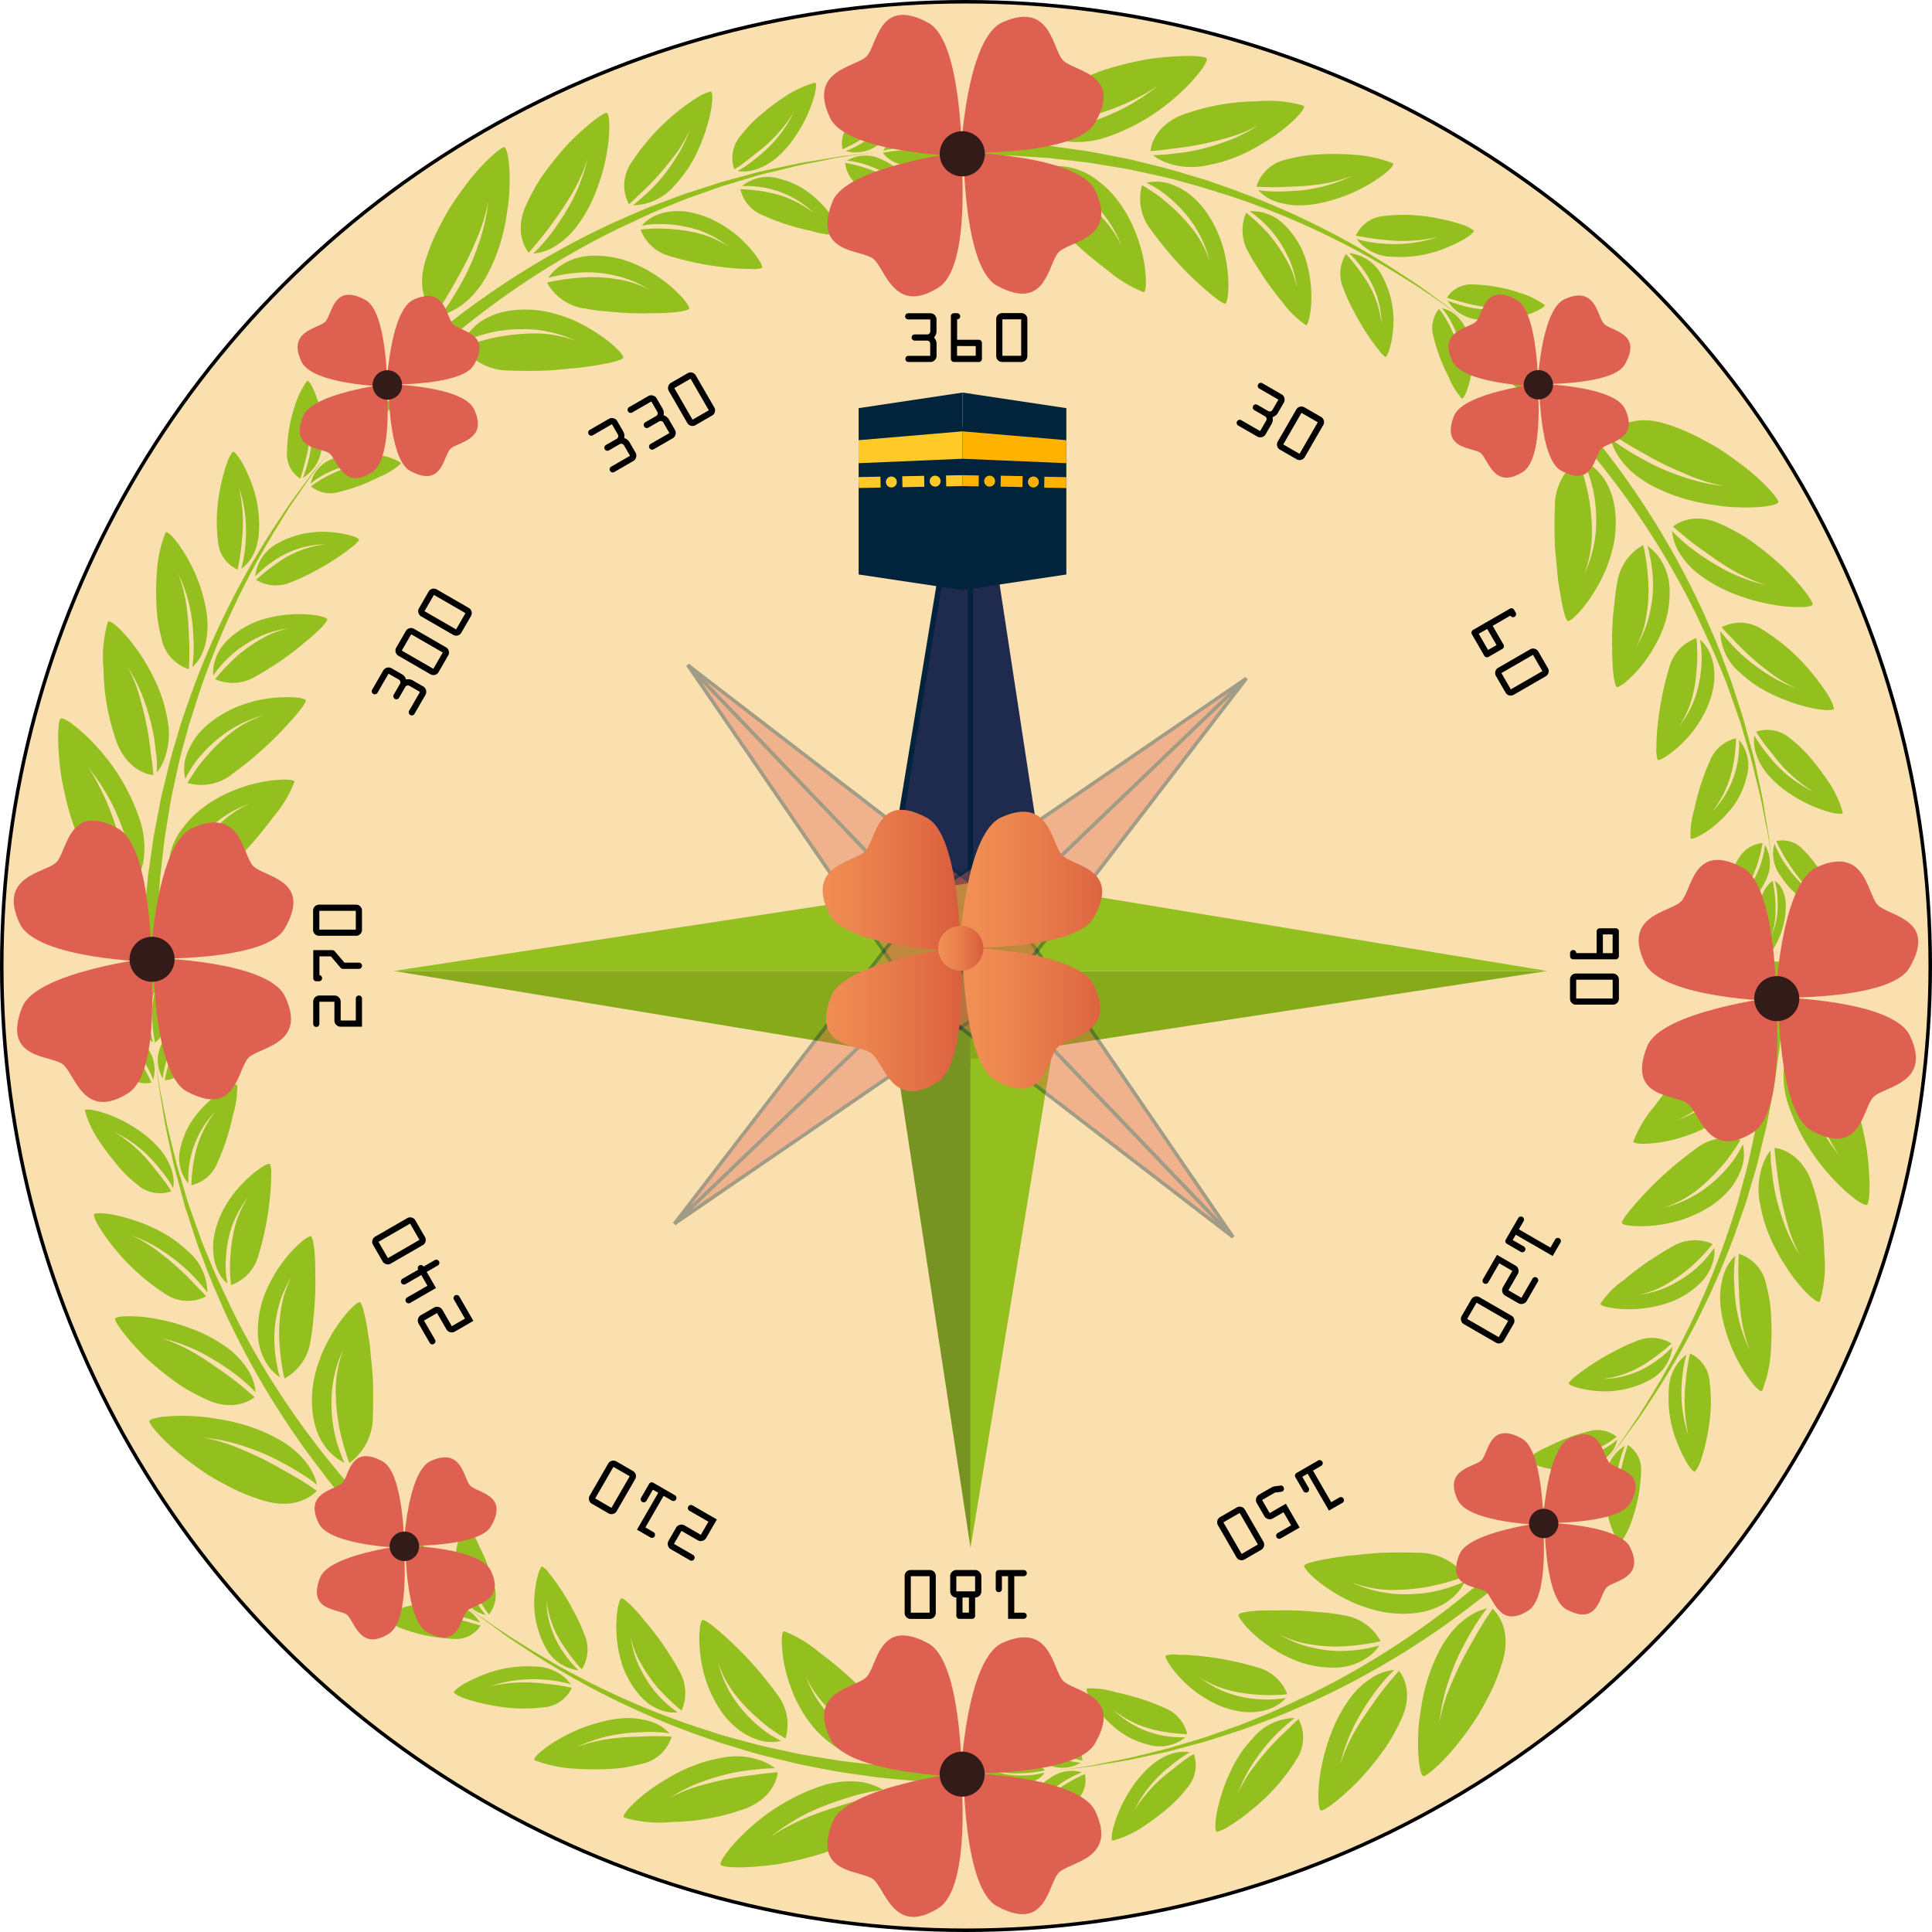 <svg id="ic_compass_21_mockup" xmlns="http://www.w3.org/2000/svg" xmlns:xlink="http://www.w3.org/1999/xlink" width="275.5" height="275.5" viewBox="0 0 275.5 275.5">
  <defs>
    <linearGradient id="linear-gradient" y1="0.5" x2="1" y2="0.5" gradientUnits="objectBoundingBox">
      <stop offset="0" stop-color="#f19155"/>
      <stop offset="0.28" stop-color="#ed8750"/>
      <stop offset="0.75" stop-color="#e16d44"/>
      <stop offset="1" stop-color="#d95c3c"/>
    </linearGradient>
    <linearGradient id="linear-gradient-2" x1="-0.003" y1="0.5" x2="0.997" y2="0.5" xlink:href="#linear-gradient"/>
    <linearGradient id="linear-gradient-3" x1="0" y1="0.5" x2="1" y2="0.5" xlink:href="#linear-gradient"/>
    <linearGradient id="linear-gradient-4" x1="0" y1="0.502" x2="1" y2="0.502" xlink:href="#linear-gradient"/>
    <linearGradient id="linear-gradient-5" x1="-0.001" y1="0.507" x2="1.002" y2="0.507" xlink:href="#linear-gradient"/>
  </defs>
  <g id="ic_compass21">
    <circle id="Ellipse_1567" data-name="Ellipse 1567" cx="137.5" cy="137.5" r="137.5" transform="translate(0.25 0.25)" fill="#fae0af" stroke="#000" stroke-miterlimit="10" stroke-width="0.5"/>
    <path id="Path_13926" data-name="Path 13926" d="M228.24,209.41l2.11-2.61c.65-.85,1.4-1.9,2.29-3.1.43-.61.92-1.23,1.38-1.92l1.45-2.2a114.77,114.77,0,0,0,12.06-24c.41-1.16.81-2.31,1.22-3.46s.71-2.34,1.06-3.49c.74-2.3,1.25-4.63,1.8-6.86.3-1.11.49-2.23.7-3.31s.42-2.16.61-3.19c.33-2.09.59-4.07.85-5.89.36-3.67.65-6.73.68-8.89s.13-3.38.13-3.38h-2.11v3.33c0,2.12-.17,5.13-.43,8.75-.21,1.81-.41,3.76-.68,5.83-.16,1-.34,2.08-.52,3.16s-.33,2.18-.6,3.29c-.49,2.22-.92,4.53-1.6,6.82-.31,1.15-.6,2.32-.95,3.48s-.74,2.3-1.12,3.46a113.509,113.509,0,0,1-11.34,24.15l-1.38,2.23c-.45.71-.92,1.34-1.33,2-.85,1.22-1.57,2.29-2.2,3.16Z" fill="#93c01f"/>
    <path id="Path_13927" data-name="Path 13927" d="M232.91,162.78c0,.21.63.34,1.71.31a18.471,18.471,0,0,0,4.25-.64c3.3-.86,7.45-2.77,10-6.29a9.32,9.32,0,0,0,2-5,6.4,6.4,0,0,0-.39-3.09,7.649,7.649,0,0,1-.54,1.37,24.271,24.271,0,0,1-1.86,3.29,18.44,18.44,0,0,1-3.51,3.86,18.86,18.86,0,0,1-2.4,1.73,17.091,17.091,0,0,1-2.92,1.37,14.159,14.159,0,0,0,2.41-1.33,20.718,20.718,0,0,0,2.12-1.75,23,23,0,0,0,3.43-4.05,41.271,41.271,0,0,0,2.11-3.55,11.641,11.641,0,0,0,.52-1.12l.17-.41a6.49,6.49,0,0,0-3,.12,8.88,8.88,0,0,0-1.94.77,10.66,10.66,0,0,0-2.09,1.47c-.68.62-1.34,1.27-2,1.93l-1.84,2c-1.22,1.35-2.27,2.7-3.18,3.92A17.71,17.71,0,0,0,232.91,162.78Z" fill="#93c01f"/>
    <path id="Path_13928" data-name="Path 13928" d="M231.27,174.36c-.08.37,2.23.73,5.31.31a19.6,19.6,0,0,0,2.42-.49,16.75,16.75,0,0,0,2.48-.88,16.28,16.28,0,0,0,2.46-1.32,12.49,12.49,0,0,0,2.22-1.83,9.49,9.49,0,0,0,2.37-4.19,6.41,6.41,0,0,0,0-2.79,11.6,11.6,0,0,1-.63,1.16c-.21.35-.47.77-.8,1.23a17.8,17.8,0,0,1-1.22,1.46,19.232,19.232,0,0,1-3.51,3,17.15,17.15,0,0,1-5.07,2.18,15.511,15.511,0,0,0,4.37-2.25,23.941,23.941,0,0,0,3.46-3.23,14.648,14.648,0,0,0,1.33-1.57c.33-.5.68-.95.94-1.33.51-.78.79-1.27.79-1.27a7.08,7.08,0,0,0-6.4,1.28,51.521,51.521,0,0,0-7.14,6.24C232.75,172.13,231.38,173.76,231.27,174.36Z" fill="#93c01f"/>
    <path id="Path_13929" data-name="Path 13929" d="M228.22,185.91c-.1.32,1.87.85,4.57.77a17.62,17.62,0,0,0,4.44-.69,11.92,11.92,0,0,0,2.27-.9,12.669,12.669,0,0,0,2.11-1.37,9.19,9.19,0,0,0,1.67-1.71,7,7,0,0,0,.86-1.67,5.66,5.66,0,0,0,.33-2.42,17.35,17.35,0,0,1-2.73,3.06,17.819,17.819,0,0,1-3.44,2.26,13.8,13.8,0,0,1-4.63,1.39,12.21,12.21,0,0,0,4-1.53,22.67,22.67,0,0,0,3.43-2.42,30.823,30.823,0,0,0,3.13-3.29,6.19,6.19,0,0,0-5.75.37c-.63.33-1.25.7-1.86,1.1s-1.24.77-1.83,1.18c-1.18.82-2.26,1.67-3.19,2.46A12.428,12.428,0,0,0,228.22,185.91Z" fill="#93c01f"/>
    <path id="Path_13930" data-name="Path 13930" d="M223.69,197.22c-.13.27,1.51.91,3.86,1.12a13.4,13.4,0,0,0,7.85-1.64,6.08,6.08,0,0,0,3.09-4.64,15.331,15.331,0,0,1-2.72,2.28,13.26,13.26,0,0,1-7.27,2.3,14.33,14.33,0,0,0,6.77-2.62,25.669,25.669,0,0,0,2.24-1.69l.63-.54.22-.21a5.35,5.35,0,0,0-5-.34,25.056,25.056,0,0,0-3.4,1.58,33.119,33.119,0,0,0-3,1.77,25.75,25.75,0,0,0-2.22,1.61A4.07,4.07,0,0,0,223.69,197.22Z" fill="#93c01f"/>
    <path id="Path_13931" data-name="Path 13931" d="M217.75,208.14c-.13.22,1.17.9,3.08,1.27a10.93,10.93,0,0,0,6.69-.6c2.36-1.1,3-2.76,3.08-3.51,0,0-.23.21-.65.53a11.5,11.5,0,0,1-1.85,1.08,13.15,13.15,0,0,1-2.79,1,12.1,12.1,0,0,1-1.65.26,11.468,11.468,0,0,1-1.84-.06,8.28,8.28,0,0,0,1.57-.06,10,10,0,0,0,1.53-.34,17.5,17.5,0,0,0,2.81-1.11,14.389,14.389,0,0,0,2.81-1.71,4.33,4.33,0,0,0-4-.78,25.76,25.76,0,0,0-5.73,2.15,10,10,0,0,0-3.06,1.88Z" fill="#93c01f"/>
    <path id="Path_13932" data-name="Path 13932" d="M266.31,171.73c-.11.26-.73,0-1.62-.63a24.378,24.378,0,0,1-3.3-3,29.13,29.13,0,0,1-6.48-10.88,13.29,13.29,0,0,1-.48-5.58,9,9,0,0,1,1.1-3l.24,1.52a30.431,30.431,0,0,0,1,3.86,40.462,40.462,0,0,0,2,5.21,28.9,28.9,0,0,0,1.58,2.83,28.2,28.2,0,0,0,2,2.79,21.834,21.834,0,0,1-1.54-2.53,29.136,29.136,0,0,1-1.31-2.77c-.79-1.88-1.34-3.76-1.89-5.46a42.663,42.663,0,0,1-1.12-4.25l-.4-1.72a6,6,0,0,1,2.89.69,7.249,7.249,0,0,1,1.77,1.26,9.6,9.6,0,0,1,1.63,2.16,30.332,30.332,0,0,1,1.37,2.8,22.866,22.866,0,0,1,1.09,3,45.7,45.7,0,0,1,1.38,6C266.7,167.76,266.71,170.92,266.31,171.73Z" fill="#93c01f"/>
    <path id="Path_13933" data-name="Path 13933" d="M259.51,185.57c-.25.44-2.09-1.11-4-3.72-.47-.65-.94-1.37-1.4-2.14a27.778,27.778,0,0,1-1.35-2.48,22.169,22.169,0,0,1-1.08-2.71,24.555,24.555,0,0,1-.71-2.9,10.14,10.14,0,0,1,.23-5,7.06,7.06,0,0,1,1.27-2.55s0,.5.05,1.36c0,.43.09,1,.15,1.55s.13,1.24.25,1.95a28.122,28.122,0,0,0,1.25,4.81,22.24,22.24,0,0,0,2.53,5.31,20.71,20.71,0,0,1-1.93-4.94,45,45,0,0,1-1.08-5c-.12-.77-.21-1.49-.29-2.14s-.17-1.24-.22-1.72c-.11-1-.14-1.56-.14-1.56,1.2.11,3.66,1,5.1,4.36a32.2,32.2,0,0,1,2,10.72,18,18,0,0,1-.63,6.8Z" fill="#93c01f"/>
    <path id="Path_13934" data-name="Path 13934" d="M251.28,198.33c-.25.35-1.7-1.17-3.1-3.63a23.069,23.069,0,0,1-1.9-4.27c-.25-.78-.48-1.61-.67-2.46a16.068,16.068,0,0,1-.32-2.6,10,10,0,0,1,.2-2.42,8.58,8.58,0,0,1,.54-1.84,6.25,6.25,0,0,1,1.43-2.05,20.489,20.489,0,0,0-.15,4.27,24.61,24.61,0,0,0,.51,4.27,22.429,22.429,0,0,0,1.67,4.86,21.52,21.52,0,0,1-1.18-4.48,35.672,35.672,0,0,1-.35-4.42,37.749,37.749,0,0,1,0-4.76,5.675,5.675,0,0,1,3.89,4.34,23.784,23.784,0,0,1,.5,2.35c.12.8.18,1.6.22,2.41a38.428,38.428,0,0,1-.05,4.7A18.32,18.32,0,0,1,251.28,198.33Z" fill="#93c01f"/>
    <path id="Path_13935" data-name="Path 13935" d="M241.73,209.82c-.25.26-1.34-1.16-2.26-3.37a16.94,16.94,0,0,1-1.5-8.19,6.38,6.38,0,0,1,2.53-5.11,16.68,16.68,0,0,0-.64,3.58,19.159,19.159,0,0,0,.92,8,22.64,22.64,0,0,1-.4-7.7c.1-1.15.25-2.15.38-2.86S241,193,241,193a4.81,4.81,0,0,1,2.8,4.11,23.293,23.293,0,0,1,.13,4.11,29.118,29.118,0,0,1-.56,3.92,26.49,26.49,0,0,1-.83,3.11,5.78,5.78,0,0,1-.81,1.57Z" fill="#93c01f"/>
    <path id="Path_13936" data-name="Path 13936" d="M231.09,220c-.22.19-1-1.09-1.57-3a14.66,14.66,0,0,1-.45-6.91,5.51,5.51,0,0,1,2.64-3.92,8.328,8.328,0,0,0-.3.79,21.19,21.19,0,0,0-.6,2.09,15.492,15.492,0,0,0-.37,3,13.309,13.309,0,0,0,.06,1.77,13.82,13.82,0,0,0,.28,1.85,10.712,10.712,0,0,1-.12-1.61,15.336,15.336,0,0,1,.05-1.66,23,23,0,0,1,.5-3.11c.46-1.85.91-3.24.91-3.24a4.13,4.13,0,0,1,1.9,3.72,23.059,23.059,0,0,1-1.15,6.54,12.1,12.1,0,0,1-1.78,3.69Z" fill="#93c01f"/>
    <path id="Path_13937" data-name="Path 13937" d="M218.74,217c0,.2,1.24.12,2.92-.41a13.509,13.509,0,0,0,2.67-1.16,10.821,10.821,0,0,0,2.46-2c1.52-1.64,1.34-3,1.18-3.48,0,0-.11.23-.33.6a8.571,8.571,0,0,1-1.07,1.43,13.54,13.54,0,0,1-1.88,1.76,10.251,10.251,0,0,1-2.71,1.56,8.811,8.811,0,0,0,2.32-1.53,20.293,20.293,0,0,0,1.86-1.84,13.251,13.251,0,0,0,1.2-1.56c.27-.41.42-.67.42-.67a4.76,4.76,0,0,0-3.49,1.08C221.44,213,218.83,216.32,218.74,217Z" fill="#93c01f"/>
    <path id="Path_13938" data-name="Path 13938" d="M149.53,252.59l3.33-.38c1.06-.12,2.35-.24,3.82-.51s3.13-.48,4.92-.85l2.79-.61c1-.22,2-.39,3-.69l3.12-.84,1.62-.44,1.62-.52,3.33-1.08c1.11-.37,2.22-.83,3.35-1.24,2.27-.81,4.5-1.84,6.75-2.81a117.579,117.579,0,0,0,23-13.93c.73-.57,1.45-1.08,2.09-1.63l1.82-1.54c1.15-1,2.16-1.79,2.93-2.55l2.48-2.3-1.47-1.5s-.87.84-2.38,2.33c-.74.75-1.71,1.59-2.81,2.57l-1.76,1.57c-.6.56-1.31,1.07-2,1.65a116.56,116.56,0,0,1-22.39,14.38c-2.2,1-4.38,2.1-6.62,3-1.11.44-2.19.92-3.29,1.33l-3.28,1.15-1.6.57-1.59.48-3.08.92c-1,.32-2,.52-2.95.77l-2.77.68c-1.78.41-3.43.68-4.89,1s-2.74.46-3.79.61Z" fill="#93c01f"/>
    <path id="Path_13939" data-name="Path 13939" d="M186,223.19c-.31.27,1.44,2.22,4.41,4a22.489,22.489,0,0,0,2.45,1.29,21.315,21.315,0,0,0,2.79,1A15.58,15.58,0,0,0,202,230c4.6-.61,6.38-3.36,6.91-4.51a14.8,14.8,0,0,1-1.37.57,21.119,21.119,0,0,1-3.63,1,21.93,21.93,0,0,1-5.21.21,18.34,18.34,0,0,1-6-1.64,16.69,16.69,0,0,0,5.39,1.09,28.081,28.081,0,0,0,5.28-.4,33.269,33.269,0,0,0,4-1c1-.32,1.58-.55,1.58-.55a8.13,8.13,0,0,0-6.58-3.34c-1.8-.07-3.7-.07-5.49,0-.9.05-1.77.13-2.6.22s-1.67.15-2.44.24C188.86,222.31,186.55,222.75,186,223.19Z" fill="#93c01f"/>
    <path id="Path_13940" data-name="Path 13940" d="M176.65,230.18c-.17.1.1.63.71,1.37a17.1,17.1,0,0,0,2.77,2.6,20.539,20.539,0,0,0,4.43,2.56,14.4,14.4,0,0,0,5.51,1.09,8.33,8.33,0,0,0,4.64-1.26,6.12,6.12,0,0,0,2-1.92,2.42,2.42,0,0,1-.33.11l-.94.23a22,22,0,0,1-3.35.44,16.4,16.4,0,0,1-4.64-.39,15.35,15.35,0,0,1-5.1-2,13.7,13.7,0,0,0,4.66,1.5,20.879,20.879,0,0,0,4.74.24,34.451,34.451,0,0,0,3.66-.42,10.708,10.708,0,0,0,1.47-.31,7.27,7.27,0,0,0-5.43-3.71c-.81-.15-1.63-.27-2.44-.35l-2.45-.21a41.759,41.759,0,0,0-4.54-.1C179.23,229.57,177.15,229.84,176.65,230.18Z" fill="#93c01f"/>
    <path id="Path_13941" data-name="Path 13941" d="M166.26,236.05c-.3.15.7,1.94,2.66,3.85a16.44,16.44,0,0,0,3.59,2.64,12.85,12.85,0,0,0,4.71,1.57c3.57.35,5.52-1.21,6.14-2,0,0-.42.09-1.14.17a16.27,16.27,0,0,1-3,0,16.44,16.44,0,0,1-4-.82,15.089,15.089,0,0,1-4.25-2.35,13.709,13.709,0,0,0,3.93,1.82,20.13,20.13,0,0,0,4.1.7,21.631,21.631,0,0,0,3.25.06,6.062,6.062,0,0,0,1.31-.12,6.23,6.23,0,0,0-4.29-3.81,44.189,44.189,0,0,0-8.22-1.63c-1.22-.13-2.29-.16-3.13-.17a4.7,4.7,0,0,0-1.66.09Z" fill="#93c01f"/>
    <path id="Path_13942" data-name="Path 13942" d="M155,240.77c-.28.1.41,1.72,1.9,3.51a15.79,15.79,0,0,0,2.82,2.67,11.42,11.42,0,0,0,3.85,1.78,5.71,5.71,0,0,0,5.47-1,9.86,9.86,0,0,1-1,0,14,14,0,0,1-2.52-.3,13.81,13.81,0,0,1-6.74-3.58,15.12,15.12,0,0,0,6.63,3,21.673,21.673,0,0,0,2.76.37c.7.06,1.12.06,1.12.06a5.23,5.23,0,0,0-3.22-3.73,29.157,29.157,0,0,0-3.51-1.34,31.589,31.589,0,0,0-3.39-.88,11.79,11.79,0,0,0-4.17-.56Z" fill="#93c01f"/>
    <path id="Path_13943" data-name="Path 13943" d="M143.08,244.21c-.5.12,1.72,5.6,6.37,7.45a5.12,5.12,0,0,0,4.65-.29,13.3,13.3,0,0,1-2.89-.66,11.889,11.889,0,0,1-2.66-1.28,11.5,11.5,0,0,1-2.59-2.38,10.28,10.28,0,0,0,2.46,1.95,14,14,0,0,0,2.75,1.22,22.718,22.718,0,0,0,3.19.82,4.42,4.42,0,0,0-2.26-3.47,21.838,21.838,0,0,0-2.8-1.45c-1-.39-1.9-.83-2.75-1.12a9.72,9.72,0,0,0-3.47-.79Z" fill="#93c01f"/>
    <path id="Path_13944" data-name="Path 13944" d="M203.08,253.28c-.53.22-1-2.44-.84-6.08a21.467,21.467,0,0,1,.29-2.87c.14-1,.32-2.07.57-3.13a25.49,25.49,0,0,1,2.37-6.23c2.33-4.14,5.21-5.32,6.58-5.61,0,0-.37.44-.92,1.24a35,35,0,0,0-2.07,3.41,31.2,31.2,0,0,0-2.29,5.11,27,27,0,0,0-1.51,6.48,24.409,24.409,0,0,1,1.8-5.73,45.481,45.481,0,0,1,2.56-5.18c.86-1.54,1.63-2.89,2.23-3.81s1-1.46,1-1.46c1,.93,2.59,3.38,1.46,7.36a27.92,27.92,0,0,1-2.41,5.8,31.181,31.181,0,0,1-1.59,2.75c-.59.88-1.16,1.67-1.74,2.43C206.24,250.88,203.89,252.93,203.08,253.28Z" fill="#93c01f"/>
    <path id="Path_13945" data-name="Path 13945" d="M188.46,258.18c-.24.05-.42-.51-.45-1.48a20,20,0,0,1,.3-4,27.209,27.209,0,0,1,1.38-5.18,21.3,21.3,0,0,1,2.73-5.24,11.6,11.6,0,0,1,3.69-3.33,7.37,7.37,0,0,1,2.74-.83l-.26.25c-.16.16-.4.4-.7.72a27.263,27.263,0,0,0-2.21,2.74,35.16,35.16,0,0,0-2.57,4.23,25.8,25.8,0,0,0-2,5.56,24.652,24.652,0,0,1,2.16-4.87c.89-1.56,1.92-2.95,2.82-4.26a34.181,34.181,0,0,1,2.4-3.06l1-1.18c.77.92,1.9,3.32.45,6.64q-.54,1.23-1.23,2.46a22.164,22.164,0,0,1-1.51,2.37,44.8,44.8,0,0,1-3.45,4.19C191.4,256.3,189.21,258,188.46,258.18Z" fill="#93c01f"/>
    <path id="Path_13946" data-name="Path 13946" d="M173.57,261.21c-.43.06-.36-2,.43-4.72a25.32,25.32,0,0,1,1.7-4.38,17.57,17.57,0,0,1,2.93-4.22,7.89,7.89,0,0,1,6-2.9s-.36.26-.93.76a28.691,28.691,0,0,0-2.23,2.1,26.338,26.338,0,0,0-2.67,3.41,19.53,19.53,0,0,0-2.3,4.57,17.66,17.66,0,0,1,2.38-4,39.371,39.371,0,0,1,2.88-3.4c.93-1,1.82-1.75,2.42-2.36a12.735,12.735,0,0,1,1-.93,5.68,5.68,0,0,1-.36,5.85,28.31,28.31,0,0,1-6.29,7.06,28.781,28.781,0,0,1-3.08,2.25,7.11,7.11,0,0,1-1.88.91Z" fill="#93c01f"/>
    <path id="Path_13947" data-name="Path 13947" d="M158.68,262.47c-.36,0-.11-1.77.81-4a19.16,19.16,0,0,1,1.88-3.51,15.18,15.18,0,0,1,2.91-3.31c2.45-2,4.52-1.95,5.42-1.78a9.372,9.372,0,0,0-.87.52,23.725,23.725,0,0,0-2.11,1.58,18.25,18.25,0,0,0-5,6.23,20.909,20.909,0,0,1,5.21-5.67c.9-.73,1.71-1.36,2.3-1.77s1-.66,1-.66a4.9,4.9,0,0,1-1,4.92,18.329,18.329,0,0,1-2.84,2.94,35.691,35.691,0,0,1-3.18,2.39,14.789,14.789,0,0,1-4.53,2.12Z" fill="#93c01f"/>
    <path id="Path_13948" data-name="Path 13948" d="M144,262c-.58,0,1.46-5.81,5.65-8.38a5.22,5.22,0,0,1,4.65-.89,13.671,13.671,0,0,0-2.69,1.37,18.9,18.9,0,0,0-2.42,1.87,13.15,13.15,0,0,0-2.34,2.76,11.92,11.92,0,0,1,2.28-2.32,31,31,0,0,1,2.57-1.83,25,25,0,0,1,3-1.61,4,4,0,0,1-1.33,3.93C150.23,260.08,144.93,262,144,262Z" fill="#93c01f"/>
    <path id="Path_13949" data-name="Path 13949" d="M137.46,251.1c-.16.12.79,1,2.34,1.77a11.47,11.47,0,0,0,5.83,1.47c2.23-.12,3.06-1.11,3.31-1.57a11.921,11.921,0,0,1-2.44.39,13.472,13.472,0,0,1-2.57-.08,10.86,10.86,0,0,1-3-.88,10.4,10.4,0,0,0,2.71.64,20.71,20.71,0,0,0,2.62,0,19.678,19.678,0,0,0,2.72-.37,4.58,4.58,0,0,0-3.21-1.76,23,23,0,0,0-2.74-.17,23.823,23.823,0,0,0-2.56,0A9.21,9.21,0,0,0,137.46,251.1Z" fill="#93c01f"/>
    <path id="Path_13950" data-name="Path 13950" d="M65.17,227.93s.94.77,2.61,2.11c.84.65,1.9,1.4,3.1,2.28.6.44,1.22.93,1.92,1.39l2.2,1.45a115.11,115.11,0,0,0,24,12.06l3.46,1.22c1.16.38,2.33.71,3.49,1.06,2.3.74,4.62,1.24,6.85,1.8,1.12.3,2.23.48,3.32.7l3.19.61c2.08.33,4.06.59,5.89.85,3.66.36,6.73.65,8.88.68l3.38.13v-2.11h-3.32c-2.12,0-5.14-.17-8.76-.43-1.8-.21-3.76-.41-5.82-.68l-3.16-.52c-1.08-.18-2.19-.33-3.29-.6-2.22-.49-4.53-.93-6.83-1.6-1.15-.31-2.32-.61-3.47-.95l-3.46-1.12a114.089,114.089,0,0,1-24.16-11.34l-2.23-1.39c-.7-.44-1.34-.91-2-1.32-1.22-.85-2.3-1.58-3.16-2.2Z" fill="#93c01f"/>
    <path id="Path_13951" data-name="Path 13951" d="M111.8,232.6c-.21,0-.34.63-.32,1.71a19,19,0,0,0,.64,4.25c.86,3.3,2.78,7.45,6.29,10a9.34,9.34,0,0,0,5,2,6.52,6.52,0,0,0,3.09-.39,7.868,7.868,0,0,1-1.38-.54,25.132,25.132,0,0,1-3.28-1.87,18.13,18.13,0,0,1-3.86-3.5,18.922,18.922,0,0,1-1.74-2.4,17.441,17.441,0,0,1-1.36-2.92,13.51,13.51,0,0,0,1.33,2.41,18.4,18.4,0,0,0,1.75,2.12,22.591,22.591,0,0,0,4,3.43,39.762,39.762,0,0,0,3.56,2.11c.46.25.85.4,1.11.52l.41.16a6.45,6.45,0,0,0-.12-3,8,8,0,0,0-.77-1.94,9.88,9.88,0,0,0-1.47-2.09c-.61-.68-1.26-1.34-1.92-2l-2-1.84a49.468,49.468,0,0,0-3.92-3.18,17.71,17.71,0,0,0-5.04-3.04Z" fill="#93c01f"/>
    <path id="Path_13952" data-name="Path 13952" d="M100.22,231c-.37-.08-.73,2.23-.31,5.3a19.279,19.279,0,0,0,.48,2.43,19.939,19.939,0,0,0,.88,2.48,17.19,17.19,0,0,0,1.33,2.45,11.45,11.45,0,0,0,1.83,2.22,9.36,9.36,0,0,0,4.18,2.37,6.28,6.28,0,0,0,2.79,0s-.44-.21-1.15-.63a13.421,13.421,0,0,1-1.23-.81,17.8,17.8,0,0,1-1.46-1.22,18.819,18.819,0,0,1-3-3.5,16.65,16.65,0,0,1-2.18-5.07,15.33,15.33,0,0,0,2.25,4.36,23.481,23.481,0,0,0,3.22,3.47c.55.49,1.08.94,1.57,1.33s.95.68,1.34.94c.77.51,1.26.79,1.26.79a7,7,0,0,0-1.28-6.4,50.869,50.869,0,0,0-6.24-7.14C102.44,232.44,100.82,231.06,100.22,231Z" fill="#93c01f"/>
    <path id="Path_13953" data-name="Path 13953" d="M88.67,227.91c-.33-.1-.86,1.87-.78,4.57a17.94,17.94,0,0,0,.69,4.43,11.19,11.19,0,0,0,.91,2.28,12.61,12.61,0,0,0,1.36,2.11,9.54,9.54,0,0,0,1.72,1.7,6.77,6.77,0,0,0,1.66.86,5.69,5.69,0,0,0,2.42.33,17.361,17.361,0,0,1-3.05-2.74A17,17,0,0,1,91.34,238a13.8,13.8,0,0,1-1.4-4.63,12.23,12.23,0,0,0,1.54,4,21.791,21.791,0,0,0,2.42,3.43,29.748,29.748,0,0,0,3.29,3.13,6.26,6.26,0,0,0-.37-5.75c-.34-.63-.71-1.25-1.1-1.86s-.78-1.24-1.19-1.83a39.506,39.506,0,0,0-2.45-3.19C90.54,229.36,89.19,228.07,88.67,227.91Z" fill="#93c01f"/>
    <path id="Path_13954" data-name="Path 13954" d="M77.35,223.38c-.26-.13-.9,1.51-1.11,3.85a13.34,13.34,0,0,0,1.64,7.86,6.05,6.05,0,0,0,4.63,3.09,15.2,15.2,0,0,1-2.28-2.73,13.2,13.2,0,0,1-2.3-7.26A14.34,14.34,0,0,0,80.56,235c.62.92,1.23,1.7,1.68,2.24l.55.63L83,238a5.34,5.34,0,0,0,.33-4.94,23.9,23.9,0,0,0-1.58-3.4,30.943,30.943,0,0,0-1.77-3,24.4,24.4,0,0,0-1.6-2.22,3.88,3.88,0,0,0-1.03-1.06Z" fill="#93c01f"/>
    <path id="Path_13955" data-name="Path 13955" d="M66.43,217.44c-.21-.13-.89,1.17-1.27,3.08a11,11,0,0,0,.6,6.69,4.87,4.87,0,0,0,3.51,3.08s-.21-.23-.52-.65a11.429,11.429,0,0,1-1.09-1.85,13.729,13.729,0,0,1-1-2.79,10.731,10.731,0,0,1-.25-1.65,11.44,11.44,0,0,1,0-1.84,9.2,9.2,0,0,0,.06,1.57,13,13,0,0,0,.34,1.53A18.9,18.9,0,0,0,68,227.42a15,15,0,0,0,1.71,2.81,4.33,4.33,0,0,0,.79-4,25.76,25.76,0,0,0-2.16-5.73,9.8,9.8,0,0,0-1.91-3.06Z" fill="#93c01f"/>
    <path id="Path_13956" data-name="Path 13956" d="M102.85,266c-.26-.12,0-.73.62-1.62a24.562,24.562,0,0,1,3-3.3,29.049,29.049,0,0,1,10.88-6.48,13.28,13.28,0,0,1,5.58-.48,9.1,9.1,0,0,1,3,1.1l-1.52.24a29.629,29.629,0,0,0-3.86,1,41.306,41.306,0,0,0-5.22,2A27.79,27.79,0,0,0,112.6,260a28.3,28.3,0,0,0-2.8,2,19.488,19.488,0,0,1,2.54-1.54,29,29,0,0,1,2.76-1.31c1.88-.79,3.76-1.34,5.46-1.89a43.387,43.387,0,0,1,4.25-1.12l1.72-.4a5.81,5.81,0,0,1-.69,2.89,7,7,0,0,1-1.26,1.77,9.159,9.159,0,0,1-2.16,1.63c-.88.49-1.82.95-2.79,1.37a25.672,25.672,0,0,1-3,1.09,47.9,47.9,0,0,1-6,1.38C106.82,266.39,103.66,266.4,102.85,266Z" fill="#93c01f"/>
    <path id="Path_13957" data-name="Path 13957" d="M89,259.19c-.43-.24,1.11-2.08,3.72-4,.66-.47,1.37-.94,2.14-1.4a27.774,27.774,0,0,1,2.48-1.35,22.319,22.319,0,0,1,2.72-1.08,24.081,24.081,0,0,1,2.9-.71,10.11,10.11,0,0,1,5,.23,7.221,7.221,0,0,1,2.56,1.27s-.51,0-1.37.05c-.43,0-.95.09-1.54.15s-1.25.13-2,.25a29.23,29.23,0,0,0-4.81,1.24,22.869,22.869,0,0,0-5.31,2.54,20.62,20.62,0,0,1,5-1.93,44.829,44.829,0,0,1,5-1.08c.77-.12,1.49-.21,2.14-.29s1.24-.17,1.73-.22c1-.11,1.55-.15,1.55-.15-.11,1.21-1,3.67-4.35,5.1a32,32,0,0,1-10.73,2A17.93,17.93,0,0,1,89,259.19Z" fill="#93c01f"/>
    <path id="Path_13958" data-name="Path 13958" d="M76.24,251c-.35-.25,1.18-1.71,3.64-3.1a23.272,23.272,0,0,1,4.26-1.9c.79-.25,1.61-.48,2.47-.67A15.94,15.94,0,0,1,89.2,245a10,10,0,0,1,2.43.2,8.2,8.2,0,0,1,1.84.54,5.94,5.94,0,0,1,2,1.43,20.35,20.35,0,0,0-4.26-.15,24.39,24.39,0,0,0-4.27.51,22.25,22.25,0,0,0-4.86,1.67A20.759,20.759,0,0,1,86.6,248a33.585,33.585,0,0,1,4.42-.35,35.567,35.567,0,0,1,4.76,0,5.694,5.694,0,0,1-4.35,3.89c-.75.2-1.54.36-2.34.5a19.606,19.606,0,0,1-2.42.22,38.483,38.483,0,0,1-4.7-.05A18.41,18.41,0,0,1,76.24,251Z" fill="#93c01f"/>
    <path id="Path_13959" data-name="Path 13959" d="M64.76,241.42c-.27-.25,1.16-1.34,3.36-2.26a17.08,17.08,0,0,1,8.19-1.51,6.41,6.41,0,0,1,5.11,2.53,17.459,17.459,0,0,0-3.57-.64,19.33,19.33,0,0,0-8,.93,22.09,22.09,0,0,1,7.69-.4c1.16.1,2.16.25,2.87.38l1.13.22a4.81,4.81,0,0,1-4.11,2.8,24.171,24.171,0,0,1-4.1.13,30.3,30.3,0,0,1-3.92-.56,26.707,26.707,0,0,1-3.12-.83,5.67,5.67,0,0,1-1.53-.79Z" fill="#93c01f"/>
    <path id="Path_13960" data-name="Path 13960" d="M54.62,230.78c-.19-.22,1.09-1,3-1.58a14.63,14.63,0,0,1,6.9-.44,5.57,5.57,0,0,1,3.93,2.63s-.29-.12-.8-.29a19.119,19.119,0,0,0-2.08-.6,14.7,14.7,0,0,0-4.8-.31,13.817,13.817,0,0,0-1.85.28,10.573,10.573,0,0,1,1.6-.12,15.532,15.532,0,0,1,1.67.05,22.582,22.582,0,0,1,3.1.5c1.85.46,3.24.91,3.24.91a4.12,4.12,0,0,1-3.72,1.9,23.051,23.051,0,0,1-6.53-1.15,12.47,12.47,0,0,1-3.66-1.78Z" fill="#93c01f"/>
    <path id="Path_13961" data-name="Path 13961" d="M57.6,218.43c-.21,0-.12,1.24.41,2.92A13,13,0,0,0,59.17,224a10.55,10.55,0,0,0,2,2.46c1.63,1.51,3,1.34,3.48,1.18,0,0-.23-.11-.6-.33a8.581,8.581,0,0,1-1.44-1.07,14.169,14.169,0,0,1-1.76-1.88,10.39,10.39,0,0,1-1.55-2.71A8.94,8.94,0,0,0,60.79,224a17.932,17.932,0,0,0,1.85,1.85,11.77,11.77,0,0,0,1.56,1.21l.66.42A4.77,4.77,0,0,0,63.79,224C61.54,221.13,58.25,218.52,57.6,218.43Z" fill="#93c01f"/>
    <path id="Path_13962" data-name="Path 13962" d="M22,149.22s.14,1.21.38,3.33c.12,1.06.24,2.35.51,3.81s.48,3.14.85,4.93q.29,1.35.6,2.79c.22,1,.4,2,.69,3s.56,2.06.84,3.12c.15.54.29,1.07.44,1.62s.35,1.07.53,1.62l1.07,3.32c.38,1.12.83,2.23,1.25,3.36.81,2.27,1.83,4.5,2.8,6.75a118.059,118.059,0,0,0,13.94,23c.57.73,1.08,1.45,1.63,2.09l1.54,1.82c1,1.15,1.79,2.16,2.54,2.93l2.3,2.48,1.51-1.48-2.33-2.37c-.76-.74-1.6-1.71-2.58-2.81l-1.56-1.76c-.56-.61-1.08-1.31-1.66-2A116.459,116.459,0,0,1,32.91,186.4c-1-2.2-2.1-4.38-3-6.62-.45-1.11-.93-2.19-1.33-3.3l-1.16-3.27c-.19-.54-.38-1.07-.56-1.6s-.33-1.06-.48-1.59c-.32-1.05-.62-2.08-.92-3.08s-.53-2-.77-2.95-.46-1.88-.68-2.77c-.42-1.78-.68-3.43-1-4.89s-.46-2.74-.61-3.79Z" fill="#93c01f"/>
    <path id="Path_13963" data-name="Path 13963" d="M51.38,185.73c-.27-.31-2.22,1.44-4,4.41a23.352,23.352,0,0,0-1.29,2.45,22.3,22.3,0,0,0-1,2.79,15.4,15.4,0,0,0-.48,6.29c.61,4.6,3.35,6.37,4.5,6.91,0,0-.24-.5-.56-1.37a19.66,19.66,0,0,1-1-3.63,22.44,22.44,0,0,1-.22-5.21,18.2,18.2,0,0,1,1.64-6,17,17,0,0,0-1.09,5.38,29.9,29.9,0,0,0,.4,5.29,30.629,30.629,0,0,0,1,4c.31,1,.55,1.59.55,1.59a8.19,8.19,0,0,0,3.34-6.58c.06-1.8.07-3.7,0-5.49-.06-.9-.14-1.77-.23-2.6s-.14-1.68-.24-2.44C52.26,188.54,51.83,186.24,51.38,185.73Z" fill="#93c01f"/>
    <path id="Path_13964" data-name="Path 13964" d="M44.39,176.33c-.09-.16-.62.11-1.36.72a17.1,17.1,0,0,0-2.6,2.77,20.14,20.14,0,0,0-2.56,4.43,14.41,14.41,0,0,0-1.1,5.51A8.5,8.5,0,0,0,38,194.4a6.32,6.32,0,0,0,1.92,2,.915.915,0,0,0-.1-.33,5.747,5.747,0,0,1-.23-.95,21.491,21.491,0,0,1-.45-3.34,17.13,17.13,0,0,1,.39-4.64,15.59,15.59,0,0,1,2.06-5.1,14,14,0,0,0-1.51,4.65,21.59,21.59,0,0,0-.24,4.75c.09,1.45.27,2.74.42,3.66a11.5,11.5,0,0,0,.32,1.47,7.27,7.27,0,0,0,3.71-5.43c.15-.81.26-1.63.34-2.44s.15-1.64.22-2.45a44.45,44.45,0,0,0,.1-4.54C45,178.91,44.73,176.84,44.39,176.33Z" fill="#93c01f"/>
    <path id="Path_13965" data-name="Path 13965" d="M38.52,166c-.15-.3-1.93.7-3.84,2.66A16.8,16.8,0,0,0,32,172.2a13.24,13.24,0,0,0-1.57,4.71c-.34,3.57,1.22,5.52,2,6.13,0,0-.09-.42-.18-1.13a16.529,16.529,0,0,1,0-3,16.32,16.32,0,0,1,.81-4,15.34,15.34,0,0,1,2.35-4.25,14.26,14.26,0,0,0-1.82,3.93,21.6,21.6,0,0,0-.7,4.1,23.06,23.06,0,0,0-.06,3.25c.06.81.12,1.31.12,1.31A6.19,6.19,0,0,0,36.86,179a42.62,42.62,0,0,0,1.63-8.22,30.109,30.109,0,0,0,.18-3.13A4.59,4.59,0,0,0,38.52,166Z" fill="#93c01f"/>
    <path id="Path_13966" data-name="Path 13966" d="M33.81,154.72c-.11-.28-1.72.41-3.52,1.9a15.75,15.75,0,0,0-2.66,2.82,11.15,11.15,0,0,0-1.78,3.85,5.69,5.69,0,0,0,1,5.47s0-.37,0-1a13.75,13.75,0,0,1,3.87-9.26,15.12,15.12,0,0,0-3,6.62,24.29,24.29,0,0,0-.38,2.76c-.05.7-.05,1.13-.05,1.13a5.22,5.22,0,0,0,3.72-3.22,31,31,0,0,0,1.35-3.51,32.2,32.2,0,0,0,.88-3.39,12,12,0,0,0,.57-4.17Z" fill="#93c01f"/>
    <path id="Path_13967" data-name="Path 13967" d="M30.37,142.77c-.12-.5-5.6,1.72-7.45,6.37a5.1,5.1,0,0,0,.29,4.65,12.61,12.61,0,0,1,.66-2.89,11.07,11.07,0,0,1,1.28-2.66,11.27,11.27,0,0,1,2.38-2.59,10.07,10.07,0,0,0-2,2.46,14.52,14.52,0,0,0-1.21,2.75,22,22,0,0,0-.83,3.19A4.42,4.42,0,0,0,27,151.79a20.711,20.711,0,0,0,1.46-2.8c.39-1,.83-1.9,1.11-2.75a10.08,10.08,0,0,0,.8-3.47Z" fill="#93c01f"/>
    <path id="Path_13968" data-name="Path 13968" d="M21.29,202.76c-.21-.53,2.45-1,6.08-.83a21.305,21.305,0,0,1,2.87.29c1,.14,2.08.32,3.13.57a25.189,25.189,0,0,1,6.23,2.37c4.15,2.32,5.32,5.21,5.61,6.58,0,0-.43-.37-1.23-.93a38.866,38.866,0,0,0-3.41-2.06,30.139,30.139,0,0,0-5.12-2.29A26.921,26.921,0,0,0,29,205a24.19,24.19,0,0,1,5.72,1.8,43.288,43.288,0,0,1,5.19,2.56c1.54.86,2.89,1.63,3.81,2.23s1.46,1,1.46,1c-.94,1-3.38,2.58-7.37,1.46a27.921,27.921,0,0,1-5.8-2.41c-.94-.51-1.86-1-2.74-1.59s-1.67-1.16-2.44-1.75C23.7,205.92,21.64,203.58,21.29,202.76Z" fill="#93c01f"/>
    <path id="Path_13969" data-name="Path 13969" d="M16.4,188.14c-.06-.24.5-.41,1.48-.44a20.078,20.078,0,0,1,4,.3,27.4,27.4,0,0,1,5.18,1.38,21.309,21.309,0,0,1,5.24,2.73,11.71,11.71,0,0,1,3.33,3.68,7.21,7.21,0,0,1,.82,2.75l-.25-.26-.71-.7a27.578,27.578,0,0,0-2.75-2.21,35.791,35.791,0,0,0-4.22-2.57,25.47,25.47,0,0,0-5.56-2,23.539,23.539,0,0,1,4.86,2.2c1.56.89,2.95,1.92,4.25,2.82a37.8,37.8,0,0,1,3.07,2.4l1.18,1c-.93.76-3.33,1.9-6.65.45q-1.23-.54-2.46-1.23a23.208,23.208,0,0,1-2.37-1.51,46.431,46.431,0,0,1-4.19-3.45C18.27,191.09,16.61,188.9,16.4,188.14Z" fill="#93c01f"/>
    <path id="Path_13970" data-name="Path 13970" d="M13.37,173.26c-.06-.43,2-.36,4.72.43a25.871,25.871,0,0,1,4.38,1.69,18.32,18.32,0,0,1,4.21,2.93,7.92,7.92,0,0,1,2.9,6s-.26-.36-.76-.93a28.688,28.688,0,0,0-2.1-2.23,26.191,26.191,0,0,0-3.4-2.67,19.73,19.73,0,0,0-4.57-2.3,17.59,17.59,0,0,1,3.95,2.38,39.369,39.369,0,0,1,3.4,2.88c1,.93,1.75,1.81,2.37,2.42a10.966,10.966,0,0,1,.92,1,5.66,5.66,0,0,1-5.84-.36,31,31,0,0,1-9.31-9.37,6.74,6.74,0,0,1-.87-1.87Z" fill="#93c01f"/>
    <path id="Path_13971" data-name="Path 13971" d="M12.1,158.37c0-.36,1.77-.11,4,.81a19.1,19.1,0,0,1,3.5,1.88A15,15,0,0,1,22.92,164c1.95,2.45,1.95,4.52,1.77,5.42a10.18,10.18,0,0,0-.52-.88,23.3,23.3,0,0,0-1.58-2.1,18.13,18.13,0,0,0-6.23-5A20.62,20.62,0,0,1,22,166.58c.73.9,1.36,1.71,1.78,2.3s.65,1,.65,1a4.88,4.88,0,0,1-4.91-1A17.919,17.919,0,0,1,16.61,166a35.851,35.851,0,0,1-2.4-3.18,14.79,14.79,0,0,1-2.11-4.45Z" fill="#93c01f"/>
    <path id="Path_13972" data-name="Path 13972" d="M12.57,143.69c0-.58,5.82,1.46,8.39,5.65a5.29,5.29,0,0,1,.89,4.65,13.669,13.669,0,0,0-1.37-2.69,20,20,0,0,0-1.88-2.42,12.83,12.83,0,0,0-2.75-2.34,11.871,11.871,0,0,1,2.31,2.28A29,29,0,0,1,20,151.39a25.671,25.671,0,0,1,1.6,3A4,4,0,0,1,17.68,153C14.5,149.92,12.53,144.62,12.57,143.69Z" fill="#93c01f"/>
    <path id="Path_13973" data-name="Path 13973" d="M23.47,137.15c-.12-.16-1,.79-1.76,2.34a11.57,11.57,0,0,0-1.48,5.83c.12,2.22,1.11,3.06,1.58,3.31a11.12,11.12,0,0,1-.39-2.44,13.4,13.4,0,0,1,.07-2.57,10.77,10.77,0,0,1,.88-3,10.38,10.38,0,0,0-.63,2.71,17.539,17.539,0,0,0,0,2.62,20.8,20.8,0,0,0,.36,2.72,4.54,4.54,0,0,0,1.77-3.21,23.07,23.07,0,0,0,.17-2.75c0-.9,0-1.78,0-2.56a8.59,8.59,0,0,0-.57-3Z" fill="#93c01f"/>
    <path id="Path_13974" data-name="Path 13974" d="M46.64,64.85l-2.11,2.61c-.64.85-1.4,1.91-2.28,3.1-.43.61-.92,1.23-1.38,1.93l-1.45,2.19a114.62,114.62,0,0,0-12.06,24c-.41,1.15-.82,2.31-1.22,3.46s-.71,2.33-1.06,3.48c-.74,2.31-1.25,4.63-1.81,6.86-.3,1.11-.48,2.23-.69,3.32s-.42,2.15-.62,3.19c-.33,2.08-.58,4.06-.85,5.89-.35,3.66-.64,6.73-.67,8.88s-.13,3.38-.13,3.38h2.11v-3.32c0-2.11.17-5.14.42-8.76.22-1.8.41-3.76.68-5.82.17-1,.34-2.09.52-3.16s.34-2.19.6-3.3c.49-2.21.93-4.52,1.6-6.82.32-1.15.61-2.32,1-3.48L28.35,99A114.22,114.22,0,0,1,39.7,74.86l1.38-2.23c.44-.7.91-1.34,1.33-1.95.85-1.22,1.57-2.3,2.2-3.16Z" fill="#93c01f"/>
    <path id="Path_13975" data-name="Path 13975" d="M42,111.48c0-.2-.63-.33-1.7-.31a19,19,0,0,0-4.25.64c-3.31.86-7.45,2.78-10,6.29a9.4,9.4,0,0,0-2,5,6.4,6.4,0,0,0,.39,3.09,7.87,7.87,0,0,1,.54-1.38,23.779,23.779,0,0,1,1.86-3.28,18.68,18.68,0,0,1,3.5-3.87,20.861,20.861,0,0,1,2.41-1.73,17.329,17.329,0,0,1,2.91-1.36,13.42,13.42,0,0,0-2.4,1.33,19.39,19.39,0,0,0-2.12,1.74,23,23,0,0,0-3.43,4,37.488,37.488,0,0,0-2.11,3.56,11.69,11.69,0,0,0-.52,1.11l-.17.41a6.49,6.49,0,0,0,3-.12,8,8,0,0,0,1.94-.77,10.14,10.14,0,0,0,2.09-1.47c.68-.61,1.34-1.26,2-1.93l1.85-2c1.21-1.35,2.26-2.69,3.18-3.92A17.68,17.68,0,0,0,42,111.48Z" fill="#93c01f"/>
    <path id="Path_13976" data-name="Path 13976" d="M43.62,99.91c.07-.37-2.23-.73-5.31-.31a19.139,19.139,0,0,0-2.42.48,19.52,19.52,0,0,0-2.49.88,17.19,17.19,0,0,0-2.4,1.33,11.45,11.45,0,0,0-2.22,1.83,9.41,9.41,0,0,0-2.37,4.18,6.6,6.6,0,0,0,0,2.79s.21-.44.63-1.15c.22-.36.48-.78.81-1.24a17.76,17.76,0,0,1,1.22-1.45,19.15,19.15,0,0,1,3.5-3A16.86,16.86,0,0,1,37.61,102a15.46,15.46,0,0,0-4.36,2.25,24,24,0,0,0-3.47,3.22c-.49.55-.94,1.08-1.33,1.57s-.68,1-.93,1.34c-.51.77-.79,1.26-.79,1.26a7,7,0,0,0,6.4-1.28,51.44,51.44,0,0,0,7.14-6.24C42.13,102.13,43.51,100.51,43.62,99.91Z" fill="#93c01f"/>
    <path id="Path_13977" data-name="Path 13977" d="M46.67,88.35c.1-.32-1.87-.85-4.57-.77a18,18,0,0,0-4.44.69,11.42,11.42,0,0,0-2.27.9,12.9,12.9,0,0,0-2.11,1.37,9.62,9.62,0,0,0-1.68,1.72,6.71,6.71,0,0,0-.85,1.66,5.73,5.73,0,0,0-.34,2.42A16,16,0,0,1,36.59,91a13.66,13.66,0,0,1,4.63-1.4,12.26,12.26,0,0,0-4,1.53,23.069,23.069,0,0,0-3.42,2.42,29.15,29.15,0,0,0-3.13,3.3,6.23,6.23,0,0,0,5.74-.37c.64-.34,1.26-.71,1.86-1.1s1.25-.78,1.84-1.19a39.249,39.249,0,0,0,3.18-2.45C45.21,90.23,46.51,88.88,46.67,88.35Z" fill="#93c01f"/>
    <path id="Path_13978" data-name="Path 13978" d="M51.2,77c.13-.26-1.52-.9-3.86-1.11a13.31,13.31,0,0,0-7.85,1.64A6,6,0,0,0,36.4,82.2a15.33,15.33,0,0,1,2.72-2.28,13.23,13.23,0,0,1,7.27-2.3,14.36,14.36,0,0,0-6.78,2.62c-.92.63-1.69,1.24-2.23,1.69l-.63.55a2.46,2.46,0,0,0-.22.21,5.35,5.35,0,0,0,4.95.33,24.431,24.431,0,0,0,3.4-1.58,33.119,33.119,0,0,0,3-1.77,25.912,25.912,0,0,0,2.22-1.6A4,4,0,0,0,51.2,77Z" fill="#93c01f"/>
    <path id="Path_13979" data-name="Path 13979" d="M57.14,66.12c.12-.21-1.17-.89-3.09-1.27a10.93,10.93,0,0,0-6.69.6A4.87,4.87,0,0,0,44.29,69s.23-.21.64-.52a12.389,12.389,0,0,1,1.85-1.09,13.35,13.35,0,0,1,2.79-1,10.87,10.87,0,0,1,1.66-.25,11.311,11.311,0,0,1,1.83,0,9.24,9.24,0,0,0-1.57.06,13.329,13.329,0,0,0-1.52.34,17.5,17.5,0,0,0-2.81,1.11,15,15,0,0,0-2.81,1.71,4.32,4.32,0,0,0,4,.79A25.68,25.68,0,0,0,54.1,68,9.9,9.9,0,0,0,57.14,66.12Z" fill="#93c01f"/>
    <path id="Path_13980" data-name="Path 13980" d="M8.58,102.54c.11-.26.73,0,1.62.62a25.18,25.18,0,0,1,3.3,3A28.94,28.94,0,0,1,20,117.08a13,13,0,0,1,.48,5.59,9.13,9.13,0,0,1-1.09,3s-.09-.56-.25-1.52a29.32,29.32,0,0,0-.95-3.86,41.472,41.472,0,0,0-2-5.22,26,26,0,0,0-1.59-2.82,28.189,28.189,0,0,0-2-2.8A22,22,0,0,1,14.08,112c.48.89.92,1.83,1.31,2.76.79,1.88,1.33,3.76,1.89,5.46a42.674,42.674,0,0,1,1.12,4.25l.4,1.72a5.86,5.86,0,0,1-2.9-.69,7.36,7.36,0,0,1-1.77-1.26,9.15,9.15,0,0,1-1.62-2.16c-.49-.88-.95-1.82-1.37-2.79a25.73,25.73,0,0,1-1.1-3,46.119,46.119,0,0,1-1.37-6C8.19,106.5,8.17,103.35,8.58,102.54Z" fill="#93c01f"/>
    <path id="Path_13981" data-name="Path 13981" d="M15.38,88.69c.25-.44,2.09,1.11,4,3.72.48.66.94,1.37,1.41,2.14A27.728,27.728,0,0,1,22.09,97a21.29,21.29,0,0,1,1.09,2.71,22.47,22.47,0,0,1,.7,2.91,10.12,10.12,0,0,1-.22,4.95,7,7,0,0,1-1.28,2.56s0-.51,0-1.37a13.683,13.683,0,0,0-.16-1.54c-.07-.54-.13-1.25-.25-2a28.26,28.26,0,0,0-1.24-4.81A23,23,0,0,0,18.2,95.1a21,21,0,0,1,1.92,5,42.82,42.82,0,0,1,1.09,5c.12.77.21,1.49.28,2.14s.17,1.24.23,1.72c.11,1,.14,1.56.14,1.56-1.21-.11-3.66-1-5.1-4.36a32.15,32.15,0,0,1-2-10.72,18,18,0,0,1,.62-6.75Z" fill="#93c01f"/>
    <path id="Path_13982" data-name="Path 13982" d="M23.61,75.93c.24-.35,1.7,1.17,3.1,3.63a23.07,23.07,0,0,1,1.9,4.27,24.691,24.691,0,0,1,.66,2.47,14.91,14.91,0,0,1,.32,2.59,10.56,10.56,0,0,1-.19,2.43,8.46,8.46,0,0,1-.55,1.83,5.9,5.9,0,0,1-1.43,2,19.54,19.54,0,0,0,.15-4.26,23.39,23.39,0,0,0-.5-4.27,22.3,22.3,0,0,0-1.68-4.86,20.76,20.76,0,0,1,1.18,4.48,35.48,35.48,0,0,1,.36,4.42,37.831,37.831,0,0,1,0,4.76,5.694,5.694,0,0,1-3.89-4.35c-.2-.75-.37-1.54-.5-2.34s-.18-1.61-.23-2.42a38.42,38.42,0,0,1,.06-4.7,18.11,18.11,0,0,1,1.24-5.68Z" fill="#93c01f"/>
    <path id="Path_13983" data-name="Path 13983" d="M33.16,64.45c.25-.27,1.33,1.15,2.26,3.36A17.08,17.08,0,0,1,36.92,76c-.22,3.17-1.77,4.6-2.53,5.11A16.66,16.66,0,0,0,35,77.54a19.48,19.48,0,0,0-.92-8,22.58,22.58,0,0,1,.4,7.69c-.1,1.16-.26,2.16-.38,2.87s-.22,1.13-.22,1.13a4.8,4.8,0,0,1-2.8-4.11,23.18,23.18,0,0,1-.13-4.1,27.191,27.191,0,0,1,.56-3.92,26.71,26.71,0,0,1,.86-3.1,5.67,5.67,0,0,1,.79-1.55Z" fill="#93c01f"/>
    <path id="Path_13984" data-name="Path 13984" d="M43.79,54.31c.23-.19,1,1.09,1.58,3a14.62,14.62,0,0,1,.45,6.9,5.54,5.54,0,0,1-2.64,3.93s.13-.29.3-.8a19.119,19.119,0,0,0,.6-2.08,16.3,16.3,0,0,0,.37-3,13.42,13.42,0,0,0-.07-1.77,11.09,11.09,0,0,0-.28-1.84,9.421,9.421,0,0,1,.13,1.6v1.67a22.529,22.529,0,0,1-.51,3.1c-.45,1.85-.9,3.24-.9,3.24a4.13,4.13,0,0,1-1.9-3.72A22.38,22.38,0,0,1,42,58a12.58,12.58,0,0,1,1.79-3.69Z" fill="#93c01f"/>
    <path id="Path_13985" data-name="Path 13985" d="M56.15,57.28c0-.2-1.25-.11-2.92.42a12.71,12.71,0,0,0-2.68,1.16,10.94,10.94,0,0,0-2.45,2c-1.52,1.64-1.34,3-1.18,3.48a5.811,5.811,0,0,1,.33-.59,8.05,8.05,0,0,1,1.07-1.44,13.57,13.57,0,0,1,1.88-1.76A10.07,10.07,0,0,1,52.91,59a9,9,0,0,0-2.33,1.52,17.93,17.93,0,0,0-1.85,1.85,11.77,11.77,0,0,0-1.21,1.56c-.27.4-.41.66-.41.66a4.77,4.77,0,0,0,3.49-1.08C53.45,61.22,56.05,57.94,56.15,57.28Z" fill="#93c01f"/>
    <path id="Path_13986" data-name="Path 13986" d="M125.36,21.68l-3.33.37c-1.06.13-2.36.25-3.82.52s-3.13.47-4.92.85l-2.8.6c-1,.22-2,.39-3,.69l-3.12.84-1.61.44-1.62.53-3.33,1.07c-1.12.38-2.22.83-3.35,1.25-2.28.8-4.5,1.83-6.75,2.8a118.471,118.471,0,0,0-23,13.94c-.72.57-1.45,1.08-2.08,1.63L60.8,48.74c-1.14,1-2.16,1.8-2.93,2.55l-2.48,2.3,1.48,1.51,2.38-2.33C60,52,60.93,51.17,62,50.19l1.75-1.56c.61-.56,1.31-1.08,2-1.66A116.25,116.25,0,0,1,88.18,32.6c2.2-1,4.38-2.11,6.61-3,1.11-.44,2.2-.92,3.3-1.32l3.27-1.16,1.6-.57,1.59-.47,3.09-.93c1-.32,2-.52,3-.76l2.76-.68c1.78-.42,3.44-.68,4.89-1s2.74-.46,3.8-.62Z" fill="#93c01f"/>
    <path id="Path_13987" data-name="Path 13987" d="M88.84,51.07c.32-.27-1.43-2.22-4.41-4A22.39,22.39,0,0,0,82,45.76a20.32,20.32,0,0,0-2.79-1,15.56,15.56,0,0,0-6.29-.49c-4.6.62-6.37,3.36-6.9,4.51,0,0,.49-.24,1.37-.57a20.11,20.11,0,0,1,3.63-1A22.35,22.35,0,0,1,76.2,47a18.2,18.2,0,0,1,6,1.64,16.9,16.9,0,0,0-5.38-1.09,30,30,0,0,0-5.29.4,31.059,31.059,0,0,0-4,1c-1,.31-1.59.55-1.59.55a8.23,8.23,0,0,0,6.59,3.34c1.8.06,3.7.07,5.49,0,.9-.05,1.76-.13,2.6-.22s1.67-.14,2.43-.24C86,52,88.34,51.52,88.84,51.07Z" fill="#93c01f"/>
    <path id="Path_13988" data-name="Path 13988" d="M98.24,44.08c.16-.1-.1-.62-.71-1.37a17.67,17.67,0,0,0-2.78-2.59,19.45,19.45,0,0,0-4.42-2.56,14.27,14.27,0,0,0-5.52-1.1,8.49,8.49,0,0,0-4.63,1.26,6.39,6.39,0,0,0-2,1.92l.33-.1a9.926,9.926,0,0,1,1-.23,21.67,21.67,0,0,1,3.34-.45,17.24,17.24,0,0,1,4.65.39,15.42,15.42,0,0,1,5.09,2.06,14,14,0,0,0-4.65-1.51,21.47,21.47,0,0,0-4.74-.24c-1.46.09-2.75.27-3.67.42S78,40.3,78,40.29A7.22,7.22,0,0,0,83.44,44c.81.15,1.62.27,2.44.35l2.44.21a39.581,39.581,0,0,0,4.55.1C95.66,44.69,97.73,44.42,98.24,44.08Z" fill="#93c01f"/>
    <path id="Path_13989" data-name="Path 13989" d="M108.63,38.21c.3-.15-.7-1.94-2.66-3.84a16.62,16.62,0,0,0-3.6-2.65,13.25,13.25,0,0,0-4.7-1.57c-3.58-.34-5.52,1.21-6.14,2.05a10.4,10.4,0,0,1,1.14-.2,18.29,18.29,0,0,1,7,.83,15.34,15.34,0,0,1,4.25,2.35,14.07,14.07,0,0,0-3.92-1.8,21.7,21.7,0,0,0-4.11-.7,23,23,0,0,0-3.25-.06c-.81.06-1.3.12-1.3.12a6.16,6.16,0,0,0,4.28,3.81,43.49,43.49,0,0,0,8.23,1.63,29.759,29.759,0,0,0,3.13.17,4.47,4.47,0,0,0,1.65-.14Z" fill="#93c01f"/>
    <path id="Path_13990" data-name="Path 13990" d="M119.86,33.49c.28-.1-.41-1.71-1.9-3.51a15.74,15.74,0,0,0-2.82-2.66,11.53,11.53,0,0,0-3.85-1.79,5.71,5.71,0,0,0-5.47,1,9.71,9.71,0,0,1,1,0,15.079,15.079,0,0,1,2.53.3,13.74,13.74,0,0,1,6.73,3.58,15.07,15.07,0,0,0-6.62-3,22.209,22.209,0,0,0-2.76-.38c-.7-.05-1.13-.06-1.13-.06a5.27,5.27,0,0,0,3.22,3.73,31.156,31.156,0,0,0,3.52,1.35,31.439,31.439,0,0,0,3.38.88,12,12,0,0,0,4.17.56Z" fill="#93c01f"/>
    <path id="Path_13991" data-name="Path 13991" d="M131.81,30.05c.49-.11-1.72-5.59-6.37-7.44a5.11,5.11,0,0,0-4.66.29,12.62,12.62,0,0,1,2.9.66,11.08,11.08,0,0,1,5.25,3.65,10.28,10.28,0,0,0-2.46-1.95,14.88,14.88,0,0,0-2.76-1.21,21.69,21.69,0,0,0-3.19-.83,4.44,4.44,0,0,0,2.27,3.47,21.15,21.15,0,0,0,2.79,1.46c1,.39,1.9.82,2.76,1.11a9.64,9.64,0,0,0,3.47.79Z" fill="#93c01f"/>
    <path id="Path_13992" data-name="Path 13992" d="M71.81,21c.53-.21,1,2.45.83,6.08a19.8,19.8,0,0,1-.29,2.87,30,30,0,0,1-.57,3.13,25.71,25.71,0,0,1-2.36,6.23c-2.33,4.15-5.22,5.32-6.58,5.61,0,0,.37-.43.92-1.23s1.28-2,2.07-3.41a31,31,0,0,0,2.28-5.12,26.91,26.91,0,0,0,1.52-6.47,24.81,24.81,0,0,1-1.8,5.72,43.28,43.28,0,0,1-2.57,5.19c-.85,1.54-1.63,2.88-2.22,3.8s-1,1.47-1,1.47c-1-.94-2.59-3.39-1.47-7.37A28,28,0,0,1,63,31.68a29.631,29.631,0,0,1,1.59-2.74c.59-.87,1.16-1.67,1.74-2.44C68.65,23.38,71,21.33,71.81,21Z" fill="#93c01f"/>
    <path id="Path_13993" data-name="Path 13993" d="M86.43,16.09c.24-.06.41.5.45,1.47a20.3,20.3,0,0,1-.31,4,27.34,27.34,0,0,1-1.37,5.18A21.11,21.11,0,0,1,82.46,32a11.47,11.47,0,0,1-3.68,3.33,7.09,7.09,0,0,1-2.75.83l.26-.25c.17-.16.41-.4.7-.71a25,25,0,0,0,2.21-2.75,33.9,33.9,0,0,0,2.58-4.23,25.911,25.911,0,0,0,2-5.55,24.311,24.311,0,0,1-2.16,4.86,50.8,50.8,0,0,1-2.82,4.26c-.89,1.26-1.77,2.33-2.4,3.07l-1,1.18c-.76-.93-1.9-3.33-.44-6.65a25.638,25.638,0,0,1,1.23-2.46,21.609,21.609,0,0,1,1.51-2.37,44.8,44.8,0,0,1,3.45-4.19C83.49,18,85.68,16.3,86.43,16.09Z" fill="#93c01f"/>
    <path id="Path_13994" data-name="Path 13994" d="M101.32,13.06c.42-.06.36,2-.43,4.71a26.58,26.58,0,0,1-1.7,4.39,18,18,0,0,1-2.93,4.21,7.9,7.9,0,0,1-6,2.9s.36-.26.92-.76a27,27,0,0,0,2.23-2.1A24.871,24.871,0,0,0,96.07,23a19.169,19.169,0,0,0,2.31-4.57,17.81,17.81,0,0,1-2.38,4,39.369,39.369,0,0,1-2.88,3.4c-.94,1-1.82,1.75-2.43,2.37a10.966,10.966,0,0,1-1,.92A5.68,5.68,0,0,1,90,23.24a31.1,31.1,0,0,1,9.38-9.31,6.5,6.5,0,0,1,1.94-.87Z" fill="#93c01f"/>
    <path id="Path_13995" data-name="Path 13995" d="M116.2,11.79c.37,0,.12,1.77-.81,4a19.1,19.1,0,0,1-1.88,3.5,14.71,14.71,0,0,1-2.91,3.32c-2.44,1.95-4.52,1.95-5.41,1.77,0,0,.33-.17.87-.52a23.209,23.209,0,0,0,2.11-1.58,18.36,18.36,0,0,0,5-6.23A21,21,0,0,1,108,21.72c-.9.73-1.7,1.36-2.29,1.78s-1,.65-1,.65a4.87,4.87,0,0,1,1-4.91,18.409,18.409,0,0,1,2.85-2.94,31.581,31.581,0,0,1,3.18-2.4,14.89,14.89,0,0,1,4.46-2.11Z" fill="#93c01f"/>
    <path id="Path_13996" data-name="Path 13996" d="M130.89,12.26c.58.05-1.46,5.82-5.65,8.38a5.27,5.27,0,0,1-4.65.9,13.779,13.779,0,0,0,2.68-1.37,19.3,19.3,0,0,0,2.43-1.88,13.38,13.38,0,0,0,2.3-2.75,12.21,12.21,0,0,1-2.29,2.31,27.312,27.312,0,0,1-2.56,1.83,25,25,0,0,1-3,1.61,4,4,0,0,1,1.32-3.92C124.65,14.19,130,12.22,130.89,12.26Z" fill="#93c01f"/>
    <path id="Path_13997" data-name="Path 13997" d="M137.43,23.16c.16-.12-.79-1-2.35-1.77a11.61,11.61,0,0,0-5.82-1.47C127,20,126.2,21,125.94,21.5a11.28,11.28,0,0,1,2.44-.39,13.38,13.38,0,0,1,2.57.07,10.83,10.83,0,0,1,3,.88,10.55,10.55,0,0,0-2.72-.63,17.41,17.41,0,0,0-2.61,0,20.8,20.8,0,0,0-2.73.36,4.61,4.61,0,0,0,3.22,1.77,25.19,25.19,0,0,0,2.74.17h2.56A9,9,0,0,0,137.43,23.16Z" fill="#93c01f"/>
    <path id="Path_13998" data-name="Path 13998" d="M209.72,46.33l-2.61-2.11c-.85-.65-1.9-1.4-3.1-2.28-.6-.43-1.23-.92-1.92-1.38l-2.2-1.45a114,114,0,0,0-24-12.06l-3.46-1.23c-1.16-.38-2.34-.7-3.49-1.05-2.3-.74-4.62-1.25-6.86-1.81-1.11-.3-2.23-.48-3.31-.7l-3.19-.61c-2.08-.33-4.07-.58-5.89-.85-3.67-.36-6.73-.64-8.88-.67L137.44,20v2.1h3.33c2.12,0,5.13.18,8.76.43,1.8.22,3.76.41,5.82.68l3.16.52c1.08.18,2.19.33,3.29.6,2.22.49,4.53.93,6.82,1.6,1.15.32,2.32.61,3.48,1L175.56,28a114.091,114.091,0,0,1,24.16,11.35l2.22,1.38c.71.44,1.34.91,2,1.33,1.22.85,2.29,1.57,3.16,2.2Z" fill="#93c01f"/>
    <path id="Path_13999" data-name="Path 13999" d="M163.09,41.66c.21,0,.34-.63.31-1.71a18.311,18.311,0,0,0-.63-4.24c-.87-3.31-2.78-7.45-6.3-10a9.29,9.29,0,0,0-5-2,6.55,6.55,0,0,0-3.09.38,7.65,7.65,0,0,1,1.37.54,24.51,24.51,0,0,1,3.29,1.87A18.65,18.65,0,0,1,156.9,30a18.86,18.86,0,0,1,1.73,2.4A16.7,16.7,0,0,1,160,35.27a14.08,14.08,0,0,0-1.33-2.4,18.579,18.579,0,0,0-1.75-2.12,23,23,0,0,0-4.05-3.43,38.83,38.83,0,0,0-3.55-2.12c-.47-.25-.85-.39-1.11-.51l-.41-.17a6.46,6.46,0,0,0,.11,3,9.29,9.29,0,0,0,.77,1.94,10.61,10.61,0,0,0,1.48,2.09c.61.68,1.26,1.34,1.92,2l2,1.84c1.34,1.22,2.69,2.27,3.91,3.19a17.82,17.82,0,0,0,5.1,3.08Z" fill="#93c01f"/>
    <path id="Path_14000" data-name="Path 14000" d="M174.67,43.31c.37.07.73-2.24.31-5.31a21.085,21.085,0,0,0-.48-2.42,18.158,18.158,0,0,0-.89-2.49,16.18,16.18,0,0,0-1.32-2.45,11.82,11.82,0,0,0-1.83-2.22,9.49,9.49,0,0,0-4.19-2.37,6.61,6.61,0,0,0-2.79,0s.45.21,1.16.63c.35.22.77.47,1.23.81a17.8,17.8,0,0,1,1.46,1.22,19.15,19.15,0,0,1,3,3.5,17.12,17.12,0,0,1,2.18,5.07,15.46,15.46,0,0,0-2.25-4.36,25.12,25.12,0,0,0-3.22-3.47c-.55-.49-1.08-.94-1.57-1.33s-1-.68-1.34-.93c-.78-.51-1.27-.79-1.27-.79a7.06,7.06,0,0,0,1.29,6.4,50.72,50.72,0,0,0,6.28,7.2C172.45,41.82,174.07,43.2,174.67,43.31Z" fill="#93c01f"/>
    <path id="Path_14001" data-name="Path 14001" d="M186.22,46.36c.32.09.85-1.87.77-4.57a17.55,17.55,0,0,0-.69-4.44,11.419,11.419,0,0,0-.9-2.27A11.9,11.9,0,0,0,184,33a9,9,0,0,0-1.71-1.68,6.59,6.59,0,0,0-1.67-.85,5.7,5.7,0,0,0-2.42-.34,17.19,17.19,0,0,1,3.06,2.74,17.371,17.371,0,0,1,2.26,3.44,13.44,13.44,0,0,1,1.39,4.63,12.26,12.26,0,0,0-1.53-4A23.07,23.07,0,0,0,181,33.46a29.341,29.341,0,0,0-3.29-3.14,6.26,6.26,0,0,0,.37,5.75c.34.63.71,1.26,1.1,1.86s.78,1.25,1.18,1.83A40,40,0,0,0,182.81,43,13.352,13.352,0,0,0,186.22,46.36Z" fill="#93c01f"/>
    <path id="Path_14002" data-name="Path 14002" d="M197.53,50.89c.27.12.91-1.52,1.12-3.86A13.37,13.37,0,0,0,197,39.18a6,6,0,0,0-4.64-3.09,15.331,15.331,0,0,1,2.28,2.72A13.31,13.31,0,0,1,197,46.08a14.48,14.48,0,0,0-2.63-6.78,25.309,25.309,0,0,0-1.69-2.23l-.54-.64-.21-.21a5.35,5.35,0,0,0-.34,5,25.688,25.688,0,0,0,1.59,3.4,34.608,34.608,0,0,0,1.76,3,25.406,25.406,0,0,0,1.61,2.21A4.16,4.16,0,0,0,197.53,50.89Z" fill="#93c01f"/>
    <path id="Path_14003" data-name="Path 14003" d="M208.45,56.82c.22.13.9-1.17,1.27-3.08a11,11,0,0,0-.59-6.69c-1.1-2.35-2.77-3-3.52-3.07a6.165,6.165,0,0,1,.53.64,11.65,11.65,0,0,1,1.08,1.85,13.351,13.351,0,0,1,1,2.79,12.25,12.25,0,0,1,.26,1.66,11.307,11.307,0,0,1-.05,1.83,9.259,9.259,0,0,0-.07-1.57,10.5,10.5,0,0,0-.34-1.53,17,17,0,0,0-1.11-2.81,14.78,14.78,0,0,0-1.7-2.8,4.32,4.32,0,0,0-.79,4,25.2,25.2,0,0,0,2.16,5.72,10.06,10.06,0,0,0,1.87,3.06Z" fill="#93c01f"/>
    <path id="Path_14004" data-name="Path 14004" d="M172,8.27c.26.11,0,.73-.63,1.62a24.4,24.4,0,0,1-3,3.29,29,29,0,0,1-10.88,6.48,13.12,13.12,0,0,1-5.58.48,8.8,8.8,0,0,1-3-1.1l1.52-.24a28.8,28.8,0,0,0,3.86-1,40.3,40.3,0,0,0,5.21-2,27.09,27.09,0,0,0,2.83-1.59,28.191,28.191,0,0,0,2.8-2,22.86,22.86,0,0,1-2.54,1.54c-.9.48-1.83.92-2.77,1.31-1.87.79-3.76,1.33-5.46,1.89a42.674,42.674,0,0,1-4.25,1.12l-1.72.4a6.09,6.09,0,0,1,.69-2.9,8,8,0,0,1,1.26-1.77,9.74,9.74,0,0,1,2.17-1.63c.88-.49,1.82-.94,2.79-1.36a23.46,23.46,0,0,1,3-1.1,46.36,46.36,0,0,1,6-1.37C168.07,7.88,171.23,7.86,172,8.27Z" fill="#93c01f"/>
    <path id="Path_14005" data-name="Path 14005" d="M185.89,15.07c.43.24-1.11,2.08-3.73,4a24.793,24.793,0,0,1-2.14,1.4,26.479,26.479,0,0,1-2.47,1.35,21.43,21.43,0,0,1-2.72,1.09,24.539,24.539,0,0,1-2.9.7,10.28,10.28,0,0,1-5-.22,7.21,7.21,0,0,1-2.55-1.28,12.67,12.67,0,0,0,1.37-.05,13.493,13.493,0,0,0,1.54-.15c.54-.07,1.24-.13,2-.25a28.5,28.5,0,0,0,4.81-1.24,23,23,0,0,0,5.3-2.53,21.109,21.109,0,0,1-4.94,1.92,43,43,0,0,1-5,1.09c-.77.12-1.49.21-2.14.28s-1.23.17-1.72.23c-1,.11-1.55.14-1.55.14.11-1.21,1-3.66,4.35-5.1a32,32,0,0,1,10.72-2,18.08,18.08,0,0,1,6.77.62Z" fill="#93c01f"/>
    <path id="Path_14006" data-name="Path 14006" d="M198.64,23.29c.35.25-1.17,1.71-3.63,3.11a23.07,23.07,0,0,1-4.27,1.9,25.228,25.228,0,0,1-2.46.66,15,15,0,0,1-2.6.32,10,10,0,0,1-2.42-.2,8.2,8.2,0,0,1-1.84-.54,6.11,6.11,0,0,1-2-1.43,19.67,19.67,0,0,0,4.27.15,22.62,22.62,0,0,0,4.27-.51,21.91,21.91,0,0,0,4.86-1.67,20.91,20.91,0,0,1-4.48,1.18,35.789,35.789,0,0,1-4.42.36,37.749,37.749,0,0,1-4.76,0,5.694,5.694,0,0,1,4.34-3.89c.76-.2,1.54-.37,2.35-.5s1.6-.18,2.41-.23a38.359,38.359,0,0,1,4.7.06,18.43,18.43,0,0,1,5.68,1.23Z" fill="#93c01f"/>
    <path id="Path_14007" data-name="Path 14007" d="M210.13,32.84c.26.25-1.16,1.34-3.36,2.27a17.12,17.12,0,0,1-8.2,1.5,6.35,6.35,0,0,1-5.1-2.53,16.49,16.49,0,0,0,3.57.64,19.35,19.35,0,0,0,8-.93,22.35,22.35,0,0,1-7.69.41c-1.16-.11-2.16-.26-2.87-.38l-1.14-.22a4.81,4.81,0,0,1,4.11-2.8,23.29,23.29,0,0,1,4.11-.13,27.39,27.39,0,0,1,3.92.56,24.649,24.649,0,0,1,3.11.83,6.17,6.17,0,0,1,1.54.78Z" fill="#93c01f"/>
    <path id="Path_14008" data-name="Path 14008" d="M220.26,43.48c.2.22-1.08,1-3,1.58a14.62,14.62,0,0,1-6.9.45,5.57,5.57,0,0,1-3.93-2.64,7.159,7.159,0,0,0,.79.29,19.082,19.082,0,0,0,2.09.61,16.3,16.3,0,0,0,3,.37,15.31,15.31,0,0,0,1.77-.07,12.379,12.379,0,0,0,1.85-.28,9.46,9.46,0,0,1-1.61.13,15.349,15.349,0,0,1-1.66-.06,21.15,21.15,0,0,1-3.1-.5c-1.85-.45-3.24-.9-3.24-.9a4.09,4.09,0,0,1,3.71-1.9,22.38,22.38,0,0,1,6.54,1.15,12.29,12.29,0,0,1,3.69,1.77Z" fill="#93c01f"/>
    <path id="Path_14009" data-name="Path 14009" d="M217.29,55.84c.2,0,.12-1.25-.41-2.92a13.25,13.25,0,0,0-1.16-2.68,11,11,0,0,0-2-2.45c-1.64-1.52-3-1.35-3.48-1.19,0,0,.23.11.6.34A8.43,8.43,0,0,1,212.31,48a13.549,13.549,0,0,1,1.75,1.88,10.18,10.18,0,0,1,1.56,2.7,9.12,9.12,0,0,0-1.52-2.32,20.161,20.161,0,0,0-1.85-1.85,12.46,12.46,0,0,0-1.56-1.21l-.66-.42a4.76,4.76,0,0,0,1.07,3.5C213.35,53.14,216.64,55.74,217.29,55.84Z" fill="#93c01f"/>
    <path id="Path_14010" data-name="Path 14010" d="M252.9,125.05s-.14-1.21-.38-3.33c-.12-1.06-.24-2.36-.51-3.82s-.48-3.13-.85-4.93c-.19-.89-.4-1.82-.6-2.79s-.4-2-.7-3l-.84-3.12c-.14-.53-.29-1.07-.44-1.61s-.34-1.08-.52-1.63c-.35-1.09-.71-2.2-1.08-3.32s-.82-2.22-1.24-3.36c-.81-2.27-1.83-4.49-2.81-6.74A118,118,0,0,0,229,64.4c-.57-.72-1.08-1.45-1.63-2.08l-1.54-1.83c-1-1.14-1.79-2.16-2.54-2.93L221,55.05l-1.5,1.48,2.33,2.37c.76.74,1.59,1.72,2.58,2.82L226,63.47c.56.61,1.08,1.31,1.65,2A115.771,115.771,0,0,1,242,87.87c1,2.2,2.1,4.38,3,6.61.44,1.11.93,2.2,1.33,3.3l1.16,3.27c.19.54.37,1.07.56,1.6s.32,1.07.48,1.59c.31,1.06.62,2.08.92,3.09s.52,2,.77,3,.46,1.88.68,2.76c.42,1.78.68,3.44,1,4.89s.46,2.74.61,3.8Z" fill="#93c01f"/>
    <path id="Path_14011" data-name="Path 14011" d="M223.51,88.53c.26.31,2.21-1.43,4-4.41a23.341,23.341,0,0,0,1.28-2.45,19.5,19.5,0,0,0,1-2.79,15.39,15.39,0,0,0,.49-6.29c-.61-4.6-3.35-6.37-4.51-6.9a13.706,13.706,0,0,1,.57,1.36,21.271,21.271,0,0,1,1,3.64,21.82,21.82,0,0,1,.21,5.2,18,18,0,0,1-1.64,6A16.68,16.68,0,0,0,227,76.46a29.138,29.138,0,0,0-.39-5.29,32.339,32.339,0,0,0-1-4c-.32-1-.55-1.59-.55-1.59a8.15,8.15,0,0,0-3.34,6.59c-.07,1.8-.07,3.7,0,5.49.05.89.14,1.76.22,2.6s.15,1.67.24,2.43C222.62,85.72,223.06,88,223.51,88.53Z" fill="#93c01f"/>
    <path id="Path_14012" data-name="Path 14012" d="M230.49,97.93c.1.16.63-.11,1.37-.71a17.659,17.659,0,0,0,2.6-2.78A20.221,20.221,0,0,0,237,90a14.49,14.49,0,0,0,1.09-5.52,8.32,8.32,0,0,0-1.26-4.63,6.28,6.28,0,0,0-1.92-2,2.416,2.416,0,0,1,.11.33c.06.22.14.54.23,1a22.778,22.778,0,0,1,.45,3.34,16.88,16.88,0,0,1-.4,4.65,15.381,15.381,0,0,1-2,5.09,13.72,13.72,0,0,0,1.5-4.65,20.879,20.879,0,0,0,.24-4.74,31.943,31.943,0,0,0-.42-3.67,10.291,10.291,0,0,0-.31-1.46,7.27,7.27,0,0,0-3.71,5.43c-.15.8-.26,1.62-.35,2.44L230,88a44.454,44.454,0,0,0-.1,4.54C229.89,95.35,230.15,97.42,230.49,97.93Z" fill="#93c01f"/>
    <path id="Path_14013" data-name="Path 14013" d="M236.37,108.32c.14.3,1.93-.71,3.84-2.67a16,16,0,0,0,2.64-3.59,12.87,12.87,0,0,0,1.57-4.7c.35-3.58-1.21-5.53-2-6.14,0,0,.09.42.17,1.14a17.77,17.77,0,0,1-.83,7,15.089,15.089,0,0,1-2.35,4.25,13.94,13.94,0,0,0,1.83-3.92,20.891,20.891,0,0,0,.69-4.11A21.616,21.616,0,0,0,242,92.3a6.015,6.015,0,0,0-.12-1.3A6.18,6.18,0,0,0,238,95.28a44.349,44.349,0,0,0-1.63,8.22c-.13,1.23-.16,2.3-.17,3.14a4.66,4.66,0,0,0,.17,1.68Z" fill="#93c01f"/>
    <path id="Path_14014" data-name="Path 14014" d="M241.08,119.55c.1.27,1.72-.41,3.51-1.9a16.221,16.221,0,0,0,2.67-2.83A11.37,11.37,0,0,0,249,111a5.68,5.68,0,0,0-1-5.47,9.707,9.707,0,0,1,0,1,13.9,13.9,0,0,1-.3,2.52,13.7,13.7,0,0,1-3.57,6.74,15.18,15.18,0,0,0,3-6.62,21.915,21.915,0,0,0,.37-2.76c.06-.7.06-1.13.06-1.13a5.28,5.28,0,0,0-3.73,3.22,30.388,30.388,0,0,0-1.34,3.52,31.439,31.439,0,0,0-.88,3.38,11.82,11.82,0,0,0-.53,4.15Z" fill="#93c01f"/>
    <path id="Path_14015" data-name="Path 14015" d="M244.52,131.5c.12.49,5.6-1.72,7.45-6.37a5.15,5.15,0,0,0-.29-4.66,13.31,13.31,0,0,1-.66,2.9,12,12,0,0,1-1.28,2.65,11.11,11.11,0,0,1-2.38,2.6,10.479,10.479,0,0,0,1.95-2.46,14.311,14.311,0,0,0,1.22-2.76,22.347,22.347,0,0,0,.82-3.19,4.39,4.39,0,0,0-3.46,2.27,20,20,0,0,0-1.46,2.79c-.39,1-.83,1.9-1.12,2.76a9.64,9.64,0,0,0-.79,3.47Z" fill="#93c01f"/>
    <path id="Path_14016" data-name="Path 14016" d="M253.59,71.5c.22.53-2.44,1-6.07.83a20.068,20.068,0,0,1-2.88-.29,30.439,30.439,0,0,1-3.13-.57,25.64,25.64,0,0,1-6.22-2.36c-4.15-2.33-5.32-5.22-5.61-6.58,0,0,.43.37,1.23.92a36.551,36.551,0,0,0,3.41,2.06,30.38,30.38,0,0,0,5.11,2.29,27.48,27.48,0,0,0,6.48,1.52,24.44,24.44,0,0,1-5.73-1.81A42.378,42.378,0,0,1,235,65c-1.54-.86-2.89-1.63-3.81-2.22s-1.46-1-1.46-1c.93-1,3.38-2.59,7.36-1.47a28,28,0,0,1,5.8,2.42,31.179,31.179,0,0,1,2.75,1.59c.88.59,1.67,1.16,2.44,1.74C251.19,68.34,253.24,70.68,253.59,71.5Z" fill="#93c01f"/>
    <path id="Path_14017" data-name="Path 14017" d="M258.49,86.12c.06.24-.5.41-1.48.45a21,21,0,0,1-4-.31,27.339,27.339,0,0,1-5.18-1.37,21.35,21.35,0,0,1-5.24-2.74,11.59,11.59,0,0,1-3.33-3.68,7.46,7.46,0,0,1-.83-2.75l.25.26c.17.17.4.41.72.7a27.261,27.261,0,0,0,2.74,2.21,34.66,34.66,0,0,0,4.23,2.58,26.551,26.551,0,0,0,5.56,2,24.129,24.129,0,0,1-4.87-2.17c-1.56-.88-2.95-1.92-4.25-2.82a38.028,38.028,0,0,1-3.07-2.39l-1.18-1c.93-.76,3.33-1.9,6.64-.44a24.529,24.529,0,0,1,2.46,1.23A20.7,20.7,0,0,1,250,77.36a45,45,0,0,1,4.19,3.44C256.62,83.18,258.28,85.37,258.49,86.12Z" fill="#93c01f"/>
    <path id="Path_14018" data-name="Path 14018" d="M261.52,101c.06.43-2,.36-4.72-.42a26.49,26.49,0,0,1-4.38-1.7A17.61,17.61,0,0,1,248.21,96a7.87,7.87,0,0,1-2.9-6s.25.35.75.92a28.837,28.837,0,0,0,2.1,2.23,25.49,25.49,0,0,0,3.41,2.67,19.359,19.359,0,0,0,4.57,2.31,18,18,0,0,1-3.95-2.38,36.369,36.369,0,0,1-3.4-2.89c-1-.93-1.76-1.81-2.37-2.42a13.269,13.269,0,0,1-.92-1,5.68,5.68,0,0,1,5.84.35A28,28,0,0,1,258.4,96a29.818,29.818,0,0,1,2.25,3.07,7.41,7.41,0,0,1,.87,1.93Z" fill="#93c01f"/>
    <path id="Path_14019" data-name="Path 14019" d="M262.78,115.89c0,.37-1.77.11-4-.81a19.159,19.159,0,0,1-3.51-1.88,14.67,14.67,0,0,1-3.31-2.91c-1.95-2.44-1.95-4.52-1.78-5.41,0,0,.18.33.53.87a22.8,22.8,0,0,0,1.57,2.11,18.23,18.23,0,0,0,6.23,5,20.91,20.91,0,0,1-5.67-5.21c-.73-.9-1.36-1.7-1.77-2.3s-.66-1-.66-1a4.92,4.92,0,0,1,4.92,1,18.78,18.78,0,0,1,2.94,2.84,36.438,36.438,0,0,1,2.4,3.19,14.76,14.76,0,0,1,2.11,4.51Z" fill="#93c01f"/>
    <path id="Path_14020" data-name="Path 14020" d="M262.31,130.58c0,.58-5.81-1.46-8.38-5.66a5.23,5.23,0,0,1-.89-4.64,13.781,13.781,0,0,0,1.37,2.68,17.548,17.548,0,0,0,1.88,2.42,13.15,13.15,0,0,0,2.75,2.35,12.57,12.57,0,0,1-2.32-2.29,30.882,30.882,0,0,1-1.83-2.56,25,25,0,0,1-1.61-2.95,4.06,4.06,0,0,1,3.93,1.32C260.39,124.34,262.35,129.65,262.31,130.58Z" fill="#93c01f"/>
    <path id="Path_14021" data-name="Path 14021" d="M251.41,137.11c.12.17,1-.78,1.77-2.34a11.41,11.41,0,0,0,1.47-5.82c-.11-2.23-1.1-3.06-1.57-3.32a11.12,11.12,0,0,1,.39,2.44,14.261,14.261,0,0,1-.07,2.57,11.551,11.551,0,0,1-.88,3,11,11,0,0,0,.63-2.72,20.541,20.541,0,0,0,0-2.61,19.689,19.689,0,0,0-.37-2.73,4.61,4.61,0,0,0-1.76,3.22,22.767,22.767,0,0,0-.17,2.74,21.409,21.409,0,0,0,0,2.56,9,9,0,0,0,.56,3.01Z" fill="#93c01f"/>
    <path id="Path_14022" data-name="Path 14022" d="M16.85,118.16c4.75,2.6,4.75,19,4.75,19s-16.35-.36-18.78-5.45C-.42,124.89,6.39,124.5,8,123S9.69,114.25,16.85,118.16Z" fill="#dd6050"/>
    <path id="Path_14023" data-name="Path 14023" d="M26.6,155.61c-4.75-2.59-4.75-19-4.75-19s16.35.37,18.78,5.46c3.25,6.81-3.57,7.2-5.17,8.74S33.77,159.52,26.6,155.61Z" fill="#dd6050"/>
    <path id="Path_14024" data-name="Path 14024" d="M40.58,132.44c-2.72,4.68-19.11,4.25-19.11,4.25s.8-16.33,6-18.63c6.89-3.06,7.1,3.76,8.6,5.4S44.68,125.38,40.58,132.44Z" fill="#dd6050"/>
    <path id="Path_14025" data-name="Path 14025" d="M3.18,143.59c2-5,18.29-7,18.29-7s1.58,16.27-3.19,19.29c-6.37,4-7.57-2.69-9.29-4.09S.15,151.16,3.18,143.59Z" fill="#dd6050"/>
    <path id="Path_14026" data-name="Path 14026" d="M24,134.57a3.21,3.21,0,1,1-2.258-.986A3.22,3.22,0,0,1,24,134.57Z" fill="#331b19"/>
    <path id="Path_14027" data-name="Path 14027" d="M248.56,123.77c4.75,2.59,4.75,19,4.75,19s-16.35-.37-18.78-5.46c-3.24-6.81,3.57-7.2,5.17-8.74S241.4,119.86,248.56,123.77Z" fill="#dd6050"/>
    <path id="Path_14028" data-name="Path 14028" d="M258.31,161.22c-4.75-2.6-4.75-19-4.75-19s16.35.36,18.78,5.45c3.24,6.81-3.57,7.2-5.17,8.74S265.48,165.13,258.31,161.22Z" fill="#dd6050"/>
    <path id="Path_14029" data-name="Path 14029" d="M272.29,138c-2.72,4.68-19.11,4.26-19.11,4.26s.8-16.34,5.95-18.63c6.89-3.07,7.1,3.75,8.6,5.39S276.39,131,272.29,138Z" fill="#dd6050"/>
    <path id="Path_14030" data-name="Path 14030" d="M234.89,149.19c2-5,18.29-7,18.29-7s1.58,16.28-3.19,19.29c-6.37,4-7.57-2.68-9.29-4.09S231.86,156.77,234.89,149.19Z" fill="#dd6050"/>
    <path id="Path_14031" data-name="Path 14031" d="M255.68,140.18a3.21,3.21,0,1,1-2.258-.986A3.22,3.22,0,0,1,255.68,140.18Z" fill="#331b19"/>
    <path id="Path_14032" data-name="Path 14032" d="M132.4,3.27c4.75,2.6,4.75,19,4.75,19s-16.35-.37-18.78-5.46c-3.24-6.81,3.57-7.2,5.17-8.74S125.23-.64,132.4,3.27Z" fill="#dd6050"/>
    <path id="Path_14033" data-name="Path 14033" d="M142.15,40.72c-4.75-2.59-4.75-19-4.75-19s16.35.37,18.78,5.46c3.24,6.81-3.57,7.2-5.17,8.74S149.31,44.64,142.15,40.72Z" fill="#dd6050"/>
    <path id="Path_14034" data-name="Path 14034" d="M156.13,17.55C153.41,22.23,137,21.8,137,21.8s.8-16.33,5.95-18.62c6.89-3.07,7.1,3.75,8.6,5.39S160.23,10.49,156.13,17.55Z" fill="#dd6050"/>
    <path id="Path_14035" data-name="Path 14035" d="M118.73,28.7c2-5,18.29-7,18.29-7S138.6,38,133.83,41c-6.37,4-7.57-2.69-9.29-4.09S115.7,36.28,118.73,28.7Z" fill="#dd6050"/>
    <path id="Path_14036" data-name="Path 14036" d="M139.52,19.68A3.22,3.22,0,1,1,135,19.6a3.22,3.22,0,0,1,4.52.08Z" fill="#331b19"/>
    <path id="Path_14037" data-name="Path 14037" d="M132.4,234.36c4.75,2.6,4.75,19,4.75,19s-16.35-.36-18.78-5.45c-3.24-6.81,3.57-7.2,5.17-8.74S125.23,230.45,132.4,234.36Z" fill="#dd6050"/>
    <path id="Path_14038" data-name="Path 14038" d="M142.15,271.81c-4.75-2.59-4.75-19-4.75-19s16.35.37,18.78,5.46c3.24,6.81-3.57,7.19-5.17,8.74S149.31,275.72,142.15,271.81Z" fill="#dd6050"/>
    <path id="Path_14039" data-name="Path 14039" d="M156.13,248.64c-2.72,4.68-19.11,4.25-19.11,4.25s.8-16.33,5.95-18.63c6.89-3.06,7.1,3.76,8.6,5.39S160.23,241.58,156.13,248.64Z" fill="#dd6050"/>
    <path id="Path_14040" data-name="Path 14040" d="M118.73,259.79c2-5,18.29-7,18.29-7s1.58,16.28-3.19,19.3c-6.37,4-7.57-2.69-9.29-4.09S115.69,267.36,118.73,259.79Z" fill="#dd6050"/>
    <path id="Path_14041" data-name="Path 14041" d="M139.52,250.77a3.21,3.21,0,1,1-2.258-.986A3.22,3.22,0,0,1,139.52,250.77Z" fill="#331b19"/>
    <path id="Path_14042" data-name="Path 14042" d="M52.12,42.78c3.09,1.69,3.09,12.35,3.09,12.35S44.58,54.9,43,51.59c-2.11-4.43,2.32-4.69,3.36-5.69S47.46,40.24,52.12,42.78Z" fill="#dd6050"/>
    <path id="Path_14043" data-name="Path 14043" d="M58.47,67.14c-3.09-1.69-3.09-12.35-3.09-12.35S66,55,67.59,58.34C69.7,62.77,65.27,63,64.23,64S63.13,69.69,58.47,67.14Z" fill="#dd6050"/>
    <path id="Path_14044" data-name="Path 14044" d="M67.56,52.07c-1.77,3-12.43,2.76-12.43,2.76S55.65,44.21,59,42.72c4.48-2,4.62,2.44,5.59,3.5S70.23,47.48,67.56,52.07Z" fill="#dd6050"/>
    <path id="Path_14045" data-name="Path 14045" d="M43.23,59.32c1.31-3.27,11.9-4.54,11.9-4.54s1,10.59-2.07,12.55C48.91,70,48.13,65.58,47,64.67S41.26,64.25,43.23,59.32Z" fill="#dd6050"/>
    <path id="Path_14046" data-name="Path 14046" d="M56.76,53.45a2.1,2.1,0,1,1-1.489-.655A2.09,2.09,0,0,1,56.76,53.45Z" fill="#331b19"/>
    <path id="Path_14047" data-name="Path 14047" d="M216.24,42.74c3.09,1.69,3.09,12.35,3.09,12.35s-10.63-.24-12.21-3.55c-2.11-4.43,2.32-4.68,3.36-5.68S211.58,40.19,216.24,42.74Z" fill="#dd6050"/>
    <path id="Path_14048" data-name="Path 14048" d="M222.59,67.1c-3.09-1.69-3.1-12.36-3.1-12.36s10.64.24,12.22,3.55c2.11,4.43-2.32,4.68-3.36,5.69S227.24,69.64,222.59,67.1Z" fill="#dd6050"/>
    <path id="Path_14049" data-name="Path 14049" d="M231.68,52c-1.77,3-12.43,2.77-12.43,2.77s.52-10.63,3.87-12.12c4.48-2,4.62,2.45,5.59,3.51S234.34,47.43,231.68,52Z" fill="#dd6050"/>
    <path id="Path_14050" data-name="Path 14050" d="M207.35,59.28c1.31-3.27,11.9-4.54,11.9-4.54s1,10.59-2.08,12.55c-4.14,2.62-4.92-1.75-6-2.66S205.38,64.2,207.35,59.28Z" fill="#dd6050"/>
    <path id="Path_14051" data-name="Path 14051" d="M220.87,53.41a2.09,2.09,0,1,1-1.5-.635A2.09,2.09,0,0,1,220.87,53.41Z" fill="#331b19"/>
    <path id="Path_14052" data-name="Path 14052" d="M217,205.12c3.09,1.68,3.09,12.35,3.09,12.35s-10.64-.24-12.21-3.55c-2.12-4.43,2.32-4.68,3.36-5.68S212.34,202.57,217,205.12Z" fill="#dd6050"/>
    <path id="Path_14053" data-name="Path 14053" d="M223.34,229.48c-3.09-1.69-3.09-12.36-3.09-12.36s10.64.24,12.22,3.55c2.11,4.43-2.32,4.68-3.36,5.69S228,232,223.34,229.48Z" fill="#dd6050"/>
    <path id="Path_14054" data-name="Path 14054" d="M232.44,214.4c-1.77,3-12.43,2.77-12.43,2.77s.52-10.63,3.86-12.12c4.49-2,4.62,2.44,5.6,3.51S235.1,209.81,232.44,214.4Z" fill="#dd6050"/>
    <path id="Path_14055" data-name="Path 14055" d="M208.11,221.65c1.31-3.26,11.9-4.53,11.9-4.53s1,10.59-2.08,12.55c-4.14,2.62-4.92-1.75-6-2.66S206.14,226.58,208.11,221.65Z" fill="#dd6050"/>
    <path id="Path_14056" data-name="Path 14056" d="M221.63,215.79a2.09,2.09,0,1,1-1.5-.635,2.09,2.09,0,0,1,1.5.635Z" fill="#331b19"/>
    <path id="Path_14057" data-name="Path 14057" d="M54.55,208.39c3.09,1.69,3.1,12.35,3.1,12.35S47,220.5,45.43,217.19c-2.11-4.42,2.32-4.68,3.36-5.68S49.89,205.85,54.55,208.39Z" fill="#dd6050"/>
    <path id="Path_14058" data-name="Path 14058" d="M60.9,232.75c-3.09-1.69-3.09-12.35-3.09-12.35s10.63.24,12.19,3.6c2.11,4.43-2.32,4.68-3.36,5.68S65.56,235.29,60.9,232.75Z" fill="#dd6050"/>
    <path id="Path_14059" data-name="Path 14059" d="M70,217.68c-1.77,3-12.43,2.76-12.43,2.76s.52-10.62,3.87-12.11c4.48-2,4.62,2.44,5.59,3.5S72.66,213.09,70,217.68Z" fill="#dd6050"/>
    <path id="Path_14060" data-name="Path 14060" d="M45.66,224.93c1.31-3.27,11.9-4.54,11.9-4.54s1,10.59-2.07,12.55c-4.15,2.63-4.93-1.75-6-2.66S43.69,229.86,45.66,224.93Z" fill="#dd6050"/>
    <path id="Path_14061" data-name="Path 14061" d="M59.19,219.06A2.1,2.1,0,1,1,57.7,218.4a2.09,2.09,0,0,1,1.489.655Z" fill="#331b19"/>
    <path id="Path_14229" data-name="Path 14229" d="M5.522-6.088v1.652a1.262,1.262,0,0,1-.357.933,1.309,1.309,0,0,1,.367.892v1.72A.844.844,0,0,1,5.27-.27a.863.863,0,0,1-.629.26H1.526a.425.425,0,0,1-.312-.128.425.425,0,0,1-.128-.312.425.425,0,0,1,.128-.312.425.425,0,0,1,.312-.128h3.1v-1.72A.442.442,0,0,0,4.5-2.929a.417.417,0,0,0-.312-.134H2.418a.429.429,0,0,1-.312-.126A.422.422,0,0,1,1.977-3.5a.425.425,0,0,1,.128-.312.425.425,0,0,1,.312-.128H4.2a.427.427,0,0,0,.309-.128.421.421,0,0,0,.131-.312v-1.7H1.495a.425.425,0,0,1-.312-.128.425.425,0,0,1-.128-.312.425.425,0,0,1,.128-.312.425.425,0,0,1,.312-.128H4.641a.845.845,0,0,1,.624.26A.852.852,0,0,1,5.522-6.088Zm2.5-.881h.441a.421.421,0,0,1,.312.131.427.427,0,0,1,.128.309.425.425,0,0,1-.128.312.425.425,0,0,1-.312.128v2.91h3.1a.419.419,0,0,1,.309.134.438.438,0,0,1,.131.317V-.451a.417.417,0,0,1-.134.312.442.442,0,0,1-.317.128H8.024a.438.438,0,0,1-.317-.131.419.419,0,0,1-.134-.309V-6.529A.421.421,0,0,1,7.7-6.841.44.44,0,0,1,8.024-6.969Zm.43,4.683V-.892h2.664V-2.286ZM14.039-.86V-6.13a.817.817,0,0,1,.252-.6.817.817,0,0,1,.6-.252h2.748a.8.8,0,0,1,.59.252.821.821,0,0,1,.249.6V-.86a.818.818,0,0,1-.249.6.818.818,0,0,1-.6.249H14.888a.816.816,0,0,1-.6-.249A.823.823,0,0,1,14.039-.86ZM17.6-.892v-5.2H14.92v5.2Z" transform="translate(128.02 51.63)"/>
    <path id="Path_14228" data-name="Path 14228" d="M5.522-6.088v1.652a1.262,1.262,0,0,1-.357.933,1.309,1.309,0,0,1,.367.892v1.72A.844.844,0,0,1,5.27-.27a.863.863,0,0,1-.629.26H1.526a.425.425,0,0,1-.312-.128.425.425,0,0,1-.128-.312.425.425,0,0,1,.128-.312.425.425,0,0,1,.312-.128h3.1v-1.72A.442.442,0,0,0,4.5-2.929a.417.417,0,0,0-.312-.134H2.418a.429.429,0,0,1-.312-.126A.422.422,0,0,1,1.977-3.5a.425.425,0,0,1,.128-.312.425.425,0,0,1,.312-.128H4.2a.427.427,0,0,0,.309-.128.421.421,0,0,0,.131-.312v-1.7H1.495a.425.425,0,0,1-.312-.128.425.425,0,0,1-.128-.312.425.425,0,0,1,.128-.312.425.425,0,0,1,.312-.128H4.641a.845.845,0,0,1,.624.26A.852.852,0,0,1,5.522-6.088Zm6.487,0v1.652a1.262,1.262,0,0,1-.357.933,1.309,1.309,0,0,1,.367.892v1.72a.844.844,0,0,1-.262.621.863.863,0,0,1-.629.26H8.013A.425.425,0,0,1,7.7-.139a.425.425,0,0,1-.128-.312A.425.425,0,0,1,7.7-.763a.425.425,0,0,1,.312-.128h3.1v-1.72a.442.442,0,0,0-.128-.317.417.417,0,0,0-.312-.134H8.9a.429.429,0,0,1-.312-.126A.422.422,0,0,1,8.464-3.5a.425.425,0,0,1,.128-.312A.425.425,0,0,1,8.9-3.944h1.783A.427.427,0,0,0,11-4.072a.421.421,0,0,0,.131-.312v-1.7H7.982a.425.425,0,0,1-.312-.128.425.425,0,0,1-.128-.312.425.425,0,0,1,.128-.312.425.425,0,0,1,.312-.128h3.146a.845.845,0,0,1,.624.26A.852.852,0,0,1,12.009-6.088ZM14.039-.86V-6.13a.817.817,0,0,1,.252-.6.817.817,0,0,1,.6-.252h2.748a.8.8,0,0,1,.59.252.821.821,0,0,1,.249.6V-.86a.818.818,0,0,1-.249.6.818.818,0,0,1-.6.249H14.888a.816.816,0,0,1-.6-.249A.823.823,0,0,1,14.039-.86ZM17.6-.892v-5.2H14.92v5.2Z" transform="translate(86.28 68.08) rotate(-30)"/>
    <path id="Path_14227" data-name="Path 14227" d="M5.522-6.088v1.652a1.262,1.262,0,0,1-.357.933,1.309,1.309,0,0,1,.367.892v1.72A.844.844,0,0,1,5.27-.27a.863.863,0,0,1-.629.26H1.526a.425.425,0,0,1-.312-.128.425.425,0,0,1-.128-.312.425.425,0,0,1,.128-.312.425.425,0,0,1,.312-.128h3.1v-1.72A.442.442,0,0,0,4.5-2.929a.417.417,0,0,0-.312-.134H2.418a.429.429,0,0,1-.312-.126A.422.422,0,0,1,1.977-3.5a.425.425,0,0,1,.128-.312.425.425,0,0,1,.312-.128H4.2a.427.427,0,0,0,.309-.128.421.421,0,0,0,.131-.312v-1.7H1.495a.425.425,0,0,1-.312-.128.425.425,0,0,1-.128-.312.425.425,0,0,1,.128-.312.425.425,0,0,1,.312-.128H4.641a.845.845,0,0,1,.624.26A.852.852,0,0,1,5.522-6.088ZM7.552-.86V-6.13a.817.817,0,0,1,.252-.6.817.817,0,0,1,.6-.252h2.748a.8.8,0,0,1,.59.252.821.821,0,0,1,.249.6V-.86a.818.818,0,0,1-.249.6.818.818,0,0,1-.6.249H8.4A.816.816,0,0,1,7.8-.26.823.823,0,0,1,7.552-.86Zm3.566-.031v-5.2H8.433v5.2Zm2.921.031V-6.13a.817.817,0,0,1,.252-.6.817.817,0,0,1,.6-.252h2.748a.8.8,0,0,1,.59.252.821.821,0,0,1,.249.6V-.86a.818.818,0,0,1-.249.6.818.818,0,0,1-.6.249H14.888a.816.816,0,0,1-.6-.249A.823.823,0,0,1,14.039-.86ZM17.6-.892v-5.2H14.92v5.2Z" transform="translate(58.35 103.12) rotate(-60)"/>
    <path id="Path_14226" data-name="Path 14226" d="M5.082-.01H1.075V-3.052a.863.863,0,0,1,.26-.629.844.844,0,0,1,.621-.262H4.631V-6.088H1.484a.422.422,0,0,1-.315-.128.429.429,0,0,1-.126-.312.429.429,0,0,1,.126-.312.422.422,0,0,1,.315-.128H4.631a.863.863,0,0,1,.629.26.844.844,0,0,1,.262.621v2.145a.856.856,0,0,1-.262.632.863.863,0,0,1-.629.26H1.956V-.892H5.082a.427.427,0,0,1,.309.128.421.421,0,0,1,.131.312.421.421,0,0,1-.131.312A.427.427,0,0,1,5.082-.01Zm2.47-6.13v-.378A.425.425,0,0,1,7.68-6.83a.425.425,0,0,1,.312-.128h4v2.706a.453.453,0,0,1-.163.357l-1.62,1.384v2.05a.442.442,0,0,1-.128.317.417.417,0,0,1-.312.134.438.438,0,0,1-.317-.131.419.419,0,0,1-.134-.31V-2.675a.487.487,0,0,1,.157-.388L11.1-4.439V-6.078H8.433a.429.429,0,0,1-.441.378.425.425,0,0,1-.312-.128A.425.425,0,0,1,7.552-6.141ZM14.039-.86V-6.13a.817.817,0,0,1,.252-.6.817.817,0,0,1,.6-.252h2.748a.8.8,0,0,1,.59.252.821.821,0,0,1,.249.6V-.86a.818.818,0,0,1-.249.6.818.818,0,0,1-.6.249H14.888a.816.816,0,0,1-.6-.249A.823.823,0,0,1,14.039-.86ZM17.6-.892v-5.2H14.92v5.2Z" transform="translate(51.63 147.48) rotate(-90)"/>
    <path id="Path_14225" data-name="Path 14225" d="M5.082-.01H1.075V-3.052a.863.863,0,0,1,.26-.629.844.844,0,0,1,.621-.262H4.631V-6.088H1.484a.422.422,0,0,1-.315-.128.429.429,0,0,1-.126-.312.429.429,0,0,1,.126-.312.422.422,0,0,1,.315-.128H4.631a.863.863,0,0,1,.629.26.844.844,0,0,1,.262.621v2.145a.856.856,0,0,1-.262.632.863.863,0,0,1-.629.26H1.956V-.892H5.082a.427.427,0,0,1,.309.128.421.421,0,0,1,.131.312.421.421,0,0,1-.131.312A.427.427,0,0,1,5.082-.01Zm5.37-.441V-2.286H7.8V-6.529a.434.434,0,0,1,.134-.317.434.434,0,0,1,.317-.134.419.419,0,0,1,.309.134.438.438,0,0,1,.131.317v3.351h1.762v-2.58a.442.442,0,0,1,.128-.317.417.417,0,0,1,.312-.134.417.417,0,0,1,.312.134.442.442,0,0,1,.128.317v2.58a.425.425,0,0,1,.312.128.425.425,0,0,1,.128.312.425.425,0,0,1-.128.312.425.425,0,0,1-.312.128V-.451a.421.421,0,0,1-.131.312.427.427,0,0,1-.309.128.425.425,0,0,1-.312-.128A.425.425,0,0,1,10.452-.451ZM14.039-.86V-6.13a.817.817,0,0,1,.252-.6.817.817,0,0,1,.6-.252h2.748a.8.8,0,0,1,.59.252.821.821,0,0,1,.249.6V-.86a.818.818,0,0,1-.249.6.818.818,0,0,1-.6.249H14.888a.816.816,0,0,1-.6-.249A.823.823,0,0,1,14.039-.86ZM17.6-.892v-5.2H14.92v5.2Z" transform="translate(68.05 189.28) rotate(-120)"/>
    <path id="Path_14224" data-name="Path 14224" d="M5.082-.01H1.075V-3.052a.863.863,0,0,1,.26-.629.844.844,0,0,1,.621-.262H4.631V-6.088H1.484a.422.422,0,0,1-.315-.128.429.429,0,0,1-.126-.312.429.429,0,0,1,.126-.312.422.422,0,0,1,.315-.128H4.631a.863.863,0,0,1,.629.26.844.844,0,0,1,.262.621v2.145a.856.856,0,0,1-.262.632.863.863,0,0,1-.629.26H1.956V-.892H5.082a.427.427,0,0,1,.309.128.421.421,0,0,1,.131.312.421.421,0,0,1-.131.312A.427.427,0,0,1,5.082-.01Zm2.9-.881H9.335v-5.2H8a.425.425,0,0,1-.312-.128.425.425,0,0,1-.128-.312.425.425,0,0,1,.128-.312A.425.425,0,0,1,8-6.969h2.213V-.892H11.1V-2.727a.427.427,0,0,1,.128-.309.421.421,0,0,1,.312-.131.425.425,0,0,1,.312.128.425.425,0,0,1,.128.312V-.451a.425.425,0,0,1-.128.312.425.425,0,0,1-.312.128H7.982A.417.417,0,0,1,7.67-.144a.442.442,0,0,1-.128-.317.41.41,0,0,1,.128-.3A.429.429,0,0,1,7.982-.892Zm6.057.031V-6.13a.817.817,0,0,1,.252-.6.817.817,0,0,1,.6-.252h2.748a.8.8,0,0,1,.59.252.821.821,0,0,1,.249.6V-.86a.818.818,0,0,1-.249.6.818.818,0,0,1-.6.249H14.888a.816.816,0,0,1-.6-.249A.823.823,0,0,1,14.039-.86ZM17.6-.892v-5.2H14.92v5.2Z" transform="translate(103.16 217.2) rotate(-150)"/>
    <path id="Path_14223" data-name="Path 14223" d="M1.495-.892H2.848v-5.2H1.516A.425.425,0,0,1,1.2-6.217a.425.425,0,0,1-.128-.312A.425.425,0,0,1,1.2-6.841a.425.425,0,0,1,.312-.128H3.729V-.892H4.61V-2.727a.427.427,0,0,1,.128-.309.421.421,0,0,1,.312-.131.425.425,0,0,1,.312.128.425.425,0,0,1,.128.312V-.451a.425.425,0,0,1-.128.312A.425.425,0,0,1,5.05-.01H1.495a.417.417,0,0,1-.312-.134.442.442,0,0,1-.128-.317.41.41,0,0,1,.128-.3A.429.429,0,0,1,1.495-.892ZM7.541-.9v-2.15A.844.844,0,0,1,7.8-3.674a.863.863,0,0,1,.629-.26v-2.6a.429.429,0,0,1,.126-.312.422.422,0,0,1,.315-.128h1.793a.425.425,0,0,1,.312.128.425.425,0,0,1,.128.312v2.6a.859.859,0,0,1,.619.254.839.839,0,0,1,.262.627V-.892a.844.844,0,0,1-.262.621.851.851,0,0,1-.619.26H8.433A.84.84,0,0,1,7.8-.283.874.874,0,0,1,7.541-.9ZM9.314-6.088v2.155h.912V-6.088ZM8.433-3.052V-.892h2.675V-3.052ZM14.039-.86V-6.13a.817.817,0,0,1,.252-.6.817.817,0,0,1,.6-.252h2.748a.8.8,0,0,1,.59.252.821.821,0,0,1,.249.6V-.86a.818.818,0,0,1-.249.6.818.818,0,0,1-.6.249H14.888a.816.816,0,0,1-.6-.249A.823.823,0,0,1,14.039-.86ZM17.6-.892v-5.2H14.92v5.2Z" transform="translate(147.48 223.87) rotate(180)"/>
    <path id="Path_14222" data-name="Path 14222" d="M1.495-.892H2.848v-5.2H1.516A.425.425,0,0,1,1.2-6.217a.425.425,0,0,1-.128-.312A.425.425,0,0,1,1.2-6.841a.425.425,0,0,1,.312-.128H3.729V-.892H4.61V-2.727a.427.427,0,0,1,.128-.309.421.421,0,0,1,.312-.131.425.425,0,0,1,.312.128.425.425,0,0,1,.128.312V-.451a.425.425,0,0,1-.128.312A.425.425,0,0,1,5.05-.01H1.495a.417.417,0,0,1-.312-.134.442.442,0,0,1-.128-.317.41.41,0,0,1,.128-.3A.429.429,0,0,1,1.495-.892Zm7.688,0h2.04V-3.052H8.558V-6.969h3.1a.423.423,0,0,1,.309.131.423.423,0,0,1,.131.309.425.425,0,0,1-.128.312.425.425,0,0,1-.312.128H9.45v2.155h1.773a.846.846,0,0,1,.619.262.846.846,0,0,1,.262.619V-.892a.848.848,0,0,1-.26.621.848.848,0,0,1-.621.26H9.182A1.5,1.5,0,0,1,8.6-.142L7.934-.42a.413.413,0,0,1-.267-.42.439.439,0,0,1,.121-.312.388.388,0,0,1,.294-.128.753.753,0,0,1,.3.079l.582.246A.413.413,0,0,0,9.182-.892Zm4.856.031V-6.13a.817.817,0,0,1,.252-.6.817.817,0,0,1,.6-.252h2.748a.8.8,0,0,1,.59.252.821.821,0,0,1,.249.6V-.86a.818.818,0,0,1-.249.6.818.818,0,0,1-.6.249H14.888a.816.816,0,0,1-.6-.249A.823.823,0,0,1,14.039-.86ZM17.6-.892v-5.2H14.92v5.2Z" transform="translate(189.25 207.51) rotate(150)"/>
    <path id="Path_14221" data-name="Path 14221" d="M1.495-.892H2.848v-5.2H1.516A.425.425,0,0,1,1.2-6.217a.425.425,0,0,1-.128-.312A.425.425,0,0,1,1.2-6.841a.425.425,0,0,1,.312-.128H3.729V-.892H4.61V-2.727a.427.427,0,0,1,.128-.309.421.421,0,0,1,.312-.131.425.425,0,0,1,.312.128.425.425,0,0,1,.128.312V-.451a.425.425,0,0,1-.128.312A.425.425,0,0,1,5.05-.01H1.495a.417.417,0,0,1-.312-.134.442.442,0,0,1-.128-.317.41.41,0,0,1,.128-.3A.429.429,0,0,1,1.495-.892ZM11.569-.01H7.562V-3.052a.863.863,0,0,1,.26-.629.844.844,0,0,1,.621-.262h2.675V-6.088H7.971a.422.422,0,0,1-.315-.128.429.429,0,0,1-.126-.312.429.429,0,0,1,.126-.312.422.422,0,0,1,.315-.128h3.146a.863.863,0,0,1,.629.26.844.844,0,0,1,.262.621v2.145a.856.856,0,0,1-.262.632.863.863,0,0,1-.629.26H8.443V-.892h3.126a.427.427,0,0,1,.309.128.421.421,0,0,1,.131.312.421.421,0,0,1-.131.312A.427.427,0,0,1,11.569-.01Zm2.47-.85V-6.13a.817.817,0,0,1,.252-.6.817.817,0,0,1,.6-.252h2.748a.8.8,0,0,1,.59.252.821.821,0,0,1,.249.6V-.86a.818.818,0,0,1-.249.6.818.818,0,0,1-.6.249H14.888a.816.816,0,0,1-.6-.249A.823.823,0,0,1,14.039-.86ZM17.6-.892v-5.2H14.92v5.2Z" transform="translate(217.24 172.39) rotate(120)"/>
    <path id="Path_14220" data-name="Path 14220" d="M5.082-.021H4.641a.427.427,0,0,1-.309-.128A.421.421,0,0,1,4.2-.461a.425.425,0,0,1,.128-.312A.425.425,0,0,1,4.641-.9v-2.91h-3.1a.423.423,0,0,1-.309-.131A.423.423,0,0,1,1.1-4.253V-6.539a.423.423,0,0,1,.131-.309.423.423,0,0,1,.309-.131H5.082a.423.423,0,0,1,.309.131.423.423,0,0,1,.131.309V-.461a.425.425,0,0,1-.128.312A.425.425,0,0,1,5.082-.021ZM4.652-4.7V-6.088H1.977V-4.7ZM7.552-.86V-6.13a.817.817,0,0,1,.252-.6.817.817,0,0,1,.6-.252h2.748a.8.8,0,0,1,.59.252.821.821,0,0,1,.249.6V-.86a.818.818,0,0,1-.249.6.818.818,0,0,1-.6.249H8.4A.816.816,0,0,1,7.8-.26.823.823,0,0,1,7.552-.86Zm3.566-.031v-5.2H8.433v5.2Z" transform="translate(223.87 131.27) rotate(90)"/>
    <path id="Path_14219" data-name="Path 14219" d="M1.537-6.969h.441a.421.421,0,0,1,.312.131.427.427,0,0,1,.128.309.425.425,0,0,1-.128.312.425.425,0,0,1-.312.128v2.91h3.1a.419.419,0,0,1,.309.134.438.438,0,0,1,.131.317V-.451a.417.417,0,0,1-.134.312.442.442,0,0,1-.317.128H1.537a.438.438,0,0,1-.317-.131.419.419,0,0,1-.134-.309V-6.529a.421.421,0,0,1,.131-.312A.44.44,0,0,1,1.537-6.969Zm.43,4.683V-.892H4.631V-2.286ZM7.552-.86V-6.13a.817.817,0,0,1,.252-.6.817.817,0,0,1,.6-.252h2.748a.8.8,0,0,1,.59.252.821.821,0,0,1,.249.6V-.86a.818.818,0,0,1-.249.6.818.818,0,0,1-.6.249H8.4A.816.816,0,0,1,7.8-.26.823.823,0,0,1,7.552-.86Zm3.566-.031v-5.2H8.433v5.2Z" transform="translate(209.11 89.12) rotate(60)"/>
    <path id="Path_14218" data-name="Path 14218" d="M5.522-6.088v1.652a1.262,1.262,0,0,1-.357.933,1.309,1.309,0,0,1,.367.892v1.72A.844.844,0,0,1,5.27-.27a.863.863,0,0,1-.629.26H1.526a.425.425,0,0,1-.312-.128.425.425,0,0,1-.128-.312.425.425,0,0,1,.128-.312.425.425,0,0,1,.312-.128h3.1v-1.72A.442.442,0,0,0,4.5-2.929a.417.417,0,0,0-.312-.134H2.418a.429.429,0,0,1-.312-.126A.422.422,0,0,1,1.977-3.5a.425.425,0,0,1,.128-.312.425.425,0,0,1,.312-.128H4.2a.427.427,0,0,0,.309-.128.421.421,0,0,0,.131-.312v-1.7H1.495a.425.425,0,0,1-.312-.128.425.425,0,0,1-.128-.312.425.425,0,0,1,.128-.312.425.425,0,0,1,.312-.128H4.641a.845.845,0,0,1,.624.26A.852.852,0,0,1,5.522-6.088ZM7.552-.86V-6.13a.817.817,0,0,1,.252-.6.817.817,0,0,1,.6-.252h2.748a.8.8,0,0,1,.59.252.821.821,0,0,1,.249.6V-.86a.818.818,0,0,1-.249.6.818.818,0,0,1-.6.249H8.4A.816.816,0,0,1,7.8-.26.823.823,0,0,1,7.552-.86Zm3.566-.031v-5.2H8.433v5.2Z" transform="translate(175.24 59.93) rotate(30)"/>
  </g>
  <g id="ic_needle_compass21">
    <circle id="Ellipse_1568" data-name="Ellipse 1568" cx="137.5" cy="137.5" r="137.5" transform="translate(0.25 0.25)" fill="#1e2b4e" opacity="0"/>
    <path id="Path_14062" data-name="Path 14062" d="M138.4,56.21l12.56,82.25H138.4Z" fill="#1e2b4e"/>
    <path id="Path_14063" data-name="Path 14063" d="M124.85,138.46,138.4,56.21v82.25Z" fill="#1e2b4e" stroke="#01233c" stroke-miterlimit="10" stroke-width="0.75"/>
    <path id="Path_14064" data-name="Path 14064" d="M56.15,138.46,138.4,125.9v12.56Z" fill="#93c01f"/>
    <path id="Path_14065" data-name="Path 14065" d="M138.4,152.02,56.15,138.46H138.4Z" fill="#87aa1b"/>
    <path id="Path_14066" data-name="Path 14066" d="M138.4,220.72l-12.56-82.26H138.4Z" fill="#779322"/>
    <path id="Path_14067" data-name="Path 14067" d="M151.95,138.46,138.4,220.72V138.46Z" fill="#93c01f"/>
    <path id="Path_14068" data-name="Path 14068" d="M220.65,138.46,138.4,151.03V138.46Z" fill="#87aa1b"/>
    <path id="Path_14069" data-name="Path 14069" d="M138.4,124.91l82.25,13.55H138.4Z" fill="#93c01f"/>
    <g id="Group_529" data-name="Group 529" opacity="0.36">
      <path id="Path_14070" data-name="Path 14070" d="M98.07,94.84l43.74,33.61-6.02,5.77Z" fill="#dd6050" stroke="#01233c" stroke-miterlimit="10" stroke-width="0.5"/>
      <path id="Path_14071" data-name="Path 14071" d="M129.31,140.43,98.07,94.84l37.72,39.38Z" fill="#dd6050" stroke="#01233c" stroke-miterlimit="10" stroke-width="0.5"/>
    </g>
    <g id="Group_530" data-name="Group 530" opacity="0.36">
      <path id="Path_14072" data-name="Path 14072" d="M96.17,174.5l33.62-43.74,5.76,6.02Z" fill="#dd6050" stroke="#01233c" stroke-miterlimit="10" stroke-width="0.5"/>
      <path id="Path_14073" data-name="Path 14073" d="M141.76,143.26,96.17,174.5l39.38-37.72Z" fill="#dd6050" stroke="#01233c" stroke-miterlimit="10" stroke-width="0.5"/>
    </g>
    <g id="Group_531" data-name="Group 531" opacity="0.36">
      <path id="Path_14074" data-name="Path 14074" d="M175.83,176.4l-43.74-33.62,6.02-5.76Z" fill="#dd6050" stroke="#01233c" stroke-miterlimit="10" stroke-width="0.5"/>
      <path id="Path_14075" data-name="Path 14075" d="M144.6,130.81l31.23,45.59-37.72-39.38Z" fill="#dd6050" stroke="#01233c" stroke-miterlimit="10" stroke-width="0.5"/>
    </g>
    <g id="Group_532" data-name="Group 532" opacity="0.36">
      <path id="Path_14076" data-name="Path 14076" d="M177.73,96.74l-33.61,43.73-5.77-6.01Z" fill="#dd6050" stroke="#01233c" stroke-miterlimit="10" stroke-width="0.5"/>
      <path id="Path_14077" data-name="Path 14077" d="M132.14,127.97l45.59-31.23-39.38,37.72Z" fill="#dd6050" stroke="#01233c" stroke-miterlimit="10" stroke-width="0.5"/>
    </g>
    <path id="Path_14078" data-name="Path 14078" d="M132.2,116.63c4.75,2.59,4.75,19,4.75,19s-16.35-.37-18.78-5.46c-3.24-6.81,3.57-7.2,5.17-8.74S125,112.71,132.2,116.63Z" fill="url(#linear-gradient)"/>
    <path id="Path_14079" data-name="Path 14079" d="M142,154.08c-4.75-2.6-4.75-19-4.75-19s16.35.37,18.78,5.46c3.25,6.81-3.57,7.2-5.17,8.74S149.12,158,142,154.08Z" fill="url(#linear-gradient-2)"/>
    <path id="Path_14080" data-name="Path 14080" d="M155.93,130.9c-2.72,4.68-19.11,4.26-19.11,4.26s.8-16.34,6-18.63c6.89-3.07,7.1,3.75,8.6,5.39S160,123.84,155.93,130.9Z" fill="url(#linear-gradient-3)"/>
    <path id="Path_14081" data-name="Path 14081" d="M118.53,142.05c2-5,18.29-7,18.29-7s1.58,16.28-3.19,19.29c-6.37,4-7.57-2.69-9.29-4.09S115.5,149.63,118.53,142.05Z" fill="url(#linear-gradient-4)"/>
    <path id="Path_14082" data-name="Path 14082" d="M139.32,133a3.21,3.21,0,1,1-2.258-.986,3.21,3.21,0,0,1,2.258.986Z" fill="url(#linear-gradient-5)"/>
    <path id="Path_14083" data-name="Path 14083" d="M137.25,84.14l-14.81-2.22V58.2l14.81-2.22Z" fill="#01233c"/>
    <path id="Path_14084" data-name="Path 14084" d="M137.25,84.14l14.81-2.22V58.2l-14.81-2.22Z" fill="#01233c"/>
    <path id="Path_14085" data-name="Path 14085" d="M122.44,66.05l14.8-.63.01-3.91-14.82,1.26Z" fill="#ffca28"/>
    <path id="Path_14086" data-name="Path 14086" d="M152.06,66.05l-14.81-.63V61.51l14.81,1.26Z" fill="#ffb300"/>
    <rect id="Rectangle_332" data-name="Rectangle 332" width="3.12" height="1.56" transform="translate(122.43 68.029) rotate(-1.15)" fill="#ffca28"/>
    <rect id="Rectangle_333" data-name="Rectangle 333" width="3.12" height="1.56" transform="translate(128.657 67.914) rotate(-1.15)" fill="#ffca28"/>
    <path id="Path_14087" data-name="Path 14087" d="M137.25,69.31l-2.32.05-.03-1.56,2.35-.04Z" fill="#ffca28"/>
    <circle id="Ellipse_1569" data-name="Ellipse 1569" cx="0.78" cy="0.78" r="0.78" transform="translate(126.33 67.95)" fill="#ffca28"/>
    <circle id="Ellipse_1570" data-name="Ellipse 1570" cx="0.78" cy="0.78" r="0.78" transform="translate(132.57 67.83)" fill="#ffca28"/>
    <path id="Path_14088" data-name="Path 14088" d="M148.9,69.54l3.16.06V68.04l-3.13-.06Z" fill="#ffb300"/>
    <rect id="Rectangle_334" data-name="Rectangle 334" width="1.56" height="3.12" transform="translate(142.679 69.392) rotate(-88.854)" fill="#ffb300"/>
    <path id="Path_14089" data-name="Path 14089" d="M137.25,69.31l2.3.05.03-1.56-2.33-.04Z" fill="#ffb300"/>
    <circle id="Ellipse_1571" data-name="Ellipse 1571" cx="0.78" cy="0.78" r="0.78" transform="translate(146.58 67.95)" fill="#ffb300"/>
    <circle id="Ellipse_1572" data-name="Ellipse 1572" cx="0.78" cy="0.78" r="0.78" transform="translate(140.34 67.83)" fill="#ffb300"/>
  </g>
</svg>
